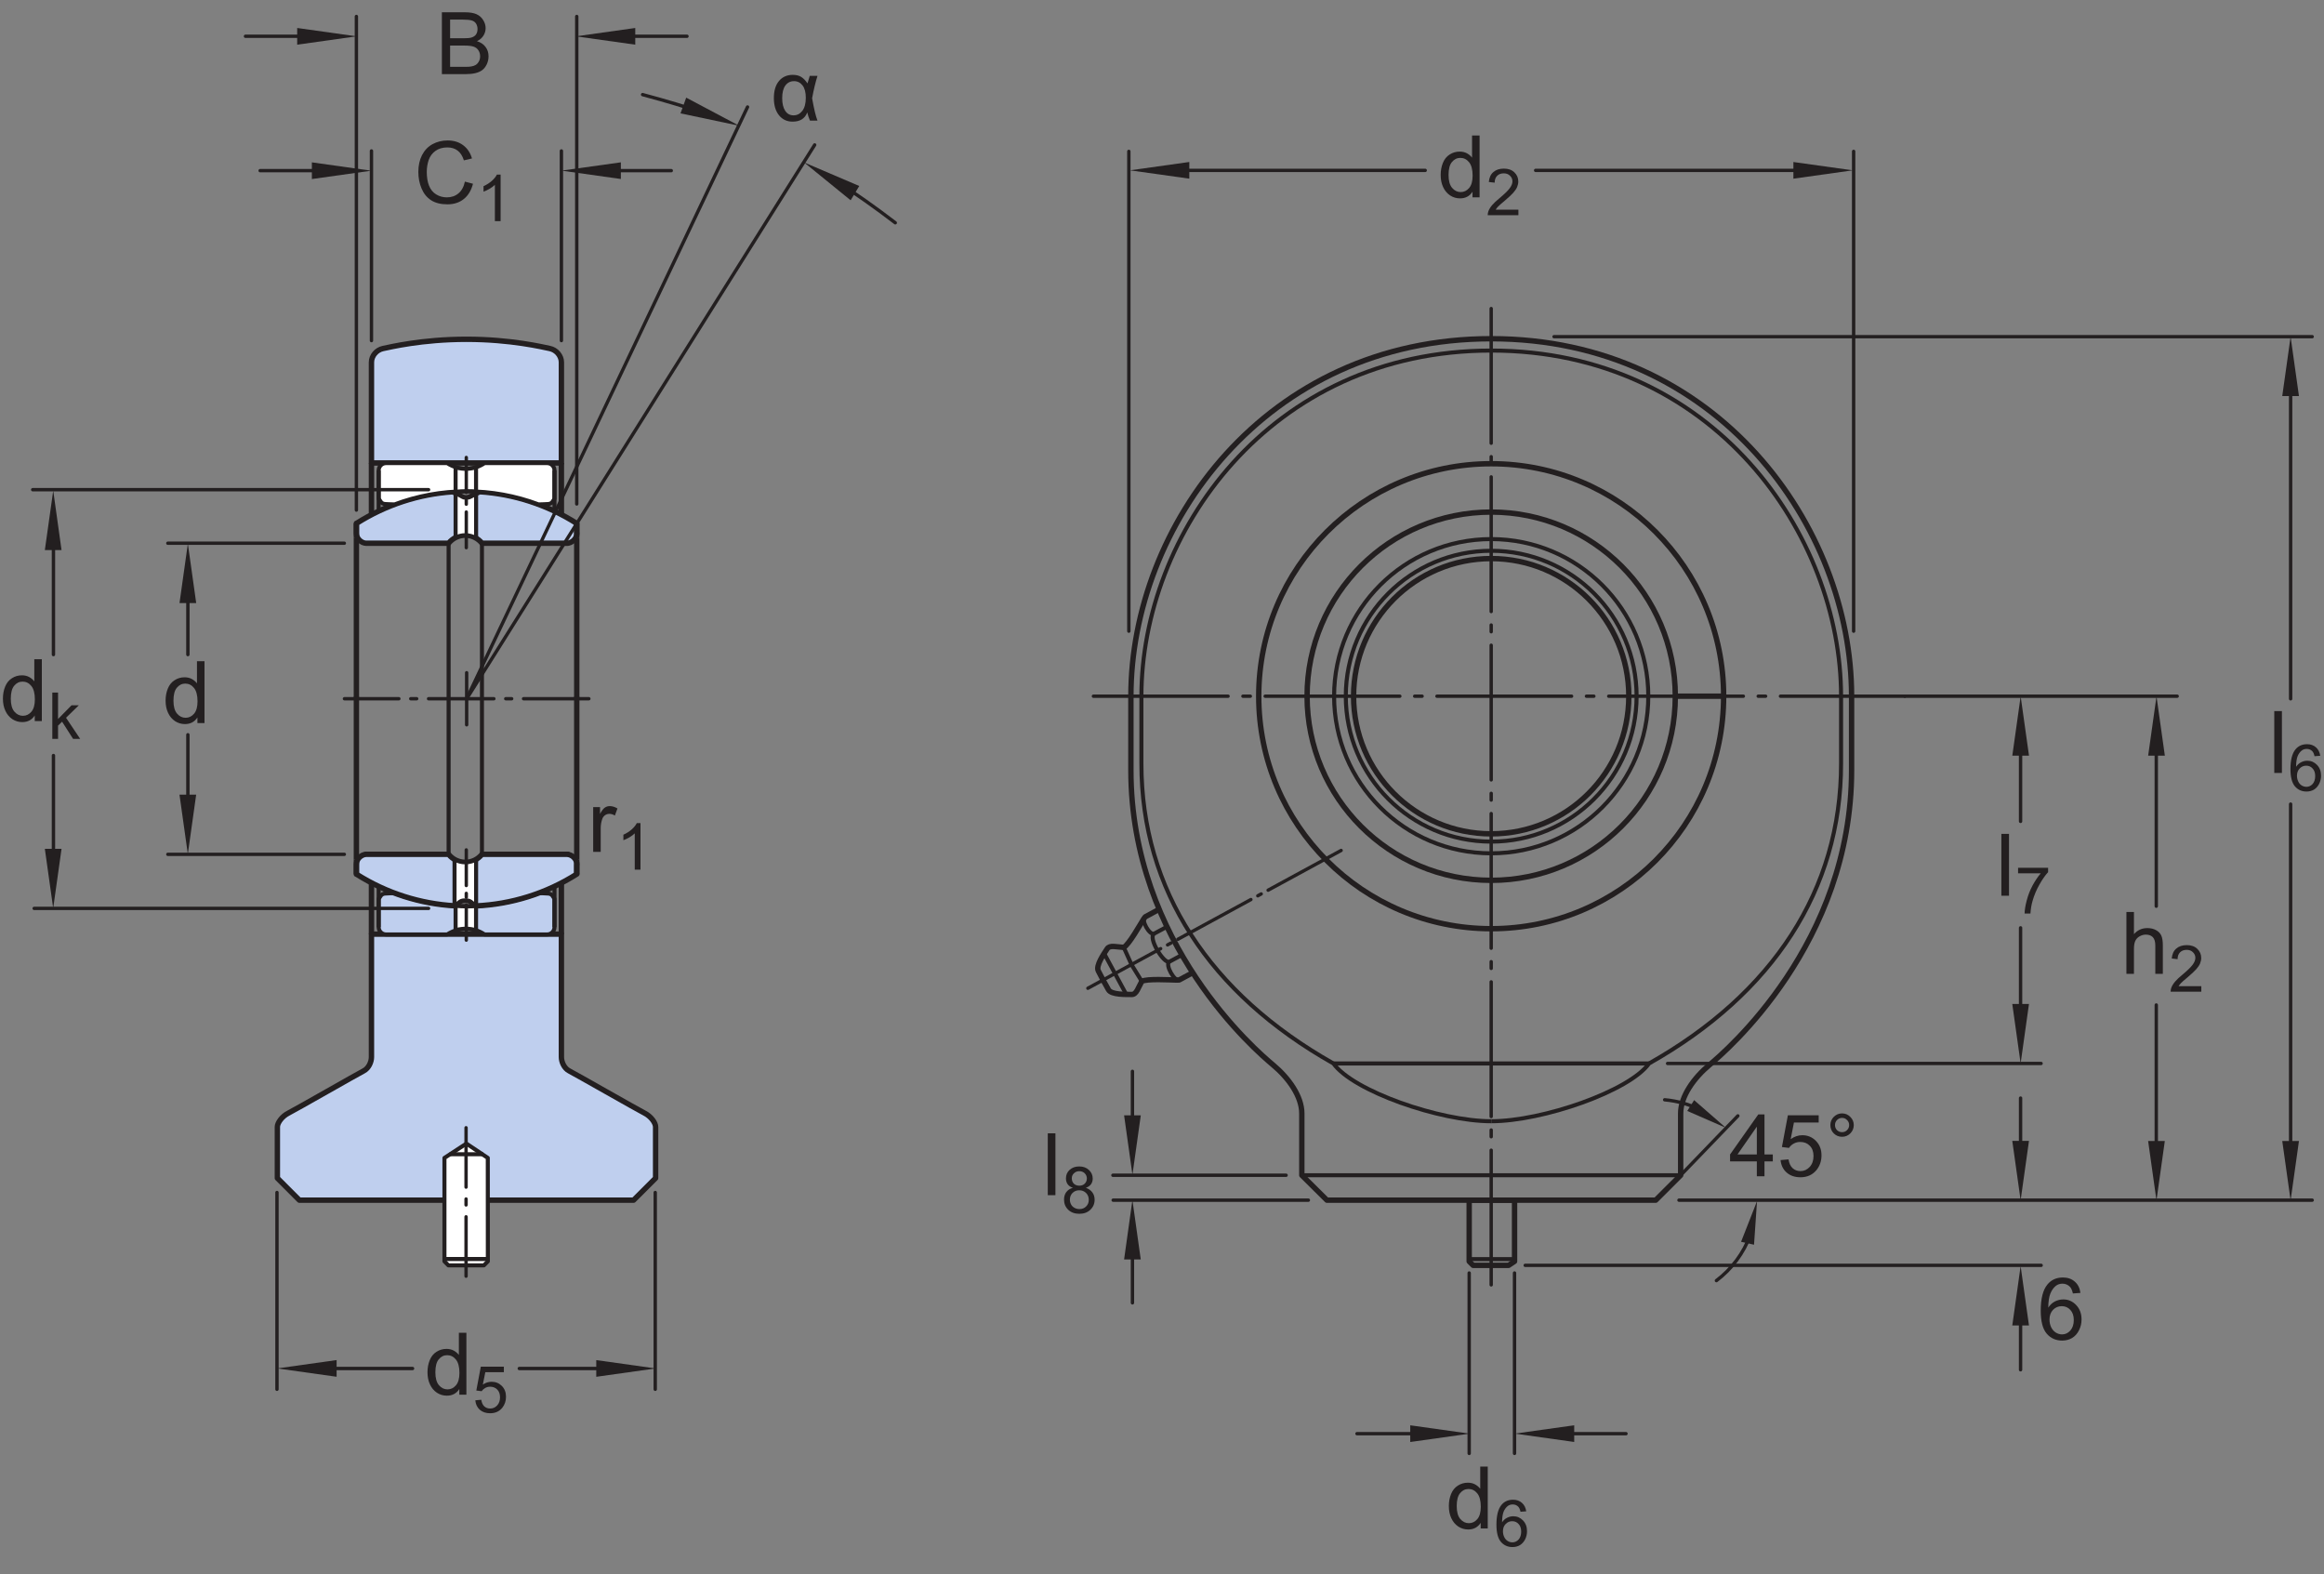 <?xml version="1.0" encoding="UTF-8"?>
<svg xmlns="http://www.w3.org/2000/svg" xmlns:xlink="http://www.w3.org/1999/xlink" width="322.91pt" height="218.72pt" viewBox="0 0 322.91 218.72" version="1.1">
<rect x="0" y="0" width="322.91" height="218.72" fill="#808080" stroke="none"/>
<defs>
<g>
<symbol overflow="visible" id="glyph0-0">
<path style="stroke:none;" d="M 1.5 0 L 1.5 -7.5 L 7.5 -7.5 L 7.5 0 Z M 1.688 -0.188 L 7.312 -0.188 L 7.312 -7.312 L 1.688 -7.312 Z M 1.688 -0.188 "/>
</symbol>
<symbol overflow="visible" id="glyph0-1">
<path style="stroke:none;" d="M 7.062 -3.016 L 8.188 -2.719 C 7.945 -1.789 7.52 -1.082 6.906 -0.594 C 6.289 -0.102 5.535 0.141 4.641 0.141 C 3.711 0.141 2.957 -0.047 2.375 -0.422 C 1.789 -0.797 1.348 -1.336 1.047 -2.047 C 0.742 -2.766 0.594 -3.535 0.594 -4.359 C 0.594 -5.254 0.766 -6.035 1.109 -6.703 C 1.453 -7.367 1.938 -7.875 2.562 -8.219 C 3.195 -8.562 3.895 -8.734 4.656 -8.734 C 5.508 -8.734 6.227 -8.516 6.812 -8.078 C 7.406 -7.641 7.816 -7.023 8.047 -6.234 L 6.922 -5.969 C 6.723 -6.594 6.43 -7.047 6.047 -7.328 C 5.672 -7.617 5.195 -7.766 4.625 -7.766 C 3.969 -7.766 3.414 -7.602 2.969 -7.281 C 2.531 -6.969 2.219 -6.547 2.031 -6.016 C 1.852 -5.484 1.766 -4.93 1.766 -4.359 C 1.766 -3.629 1.867 -2.992 2.078 -2.453 C 2.297 -1.91 2.629 -1.504 3.078 -1.234 C 3.523 -0.961 4.016 -0.828 4.547 -0.828 C 5.18 -0.828 5.719 -1.008 6.156 -1.375 C 6.602 -1.738 6.906 -2.285 7.062 -3.016 Z M 7.062 -3.016 "/>
</symbol>
<symbol overflow="visible" id="glyph0-2">
<path style="stroke:none;" d="M 4.828 0 L 4.828 -0.781 C 4.43 -0.164 3.852 0.141 3.094 0.141 C 2.594 0.141 2.133 0.004 1.719 -0.266 C 1.301 -0.547 0.977 -0.93 0.75 -1.422 C 0.52 -1.91 0.406 -2.473 0.406 -3.109 C 0.406 -3.723 0.508 -4.285 0.719 -4.797 C 0.926 -5.305 1.238 -5.691 1.656 -5.953 C 2.07 -6.223 2.535 -6.359 3.047 -6.359 C 3.422 -6.359 3.754 -6.281 4.047 -6.125 C 4.336 -5.969 4.578 -5.766 4.766 -5.516 L 4.766 -8.594 L 5.812 -8.594 L 5.812 0 Z M 1.5 -3.109 C 1.5 -2.305 1.664 -1.707 2 -1.312 C 2.332 -0.926 2.727 -0.734 3.188 -0.734 C 3.645 -0.734 4.035 -0.922 4.359 -1.297 C 4.68 -1.672 4.844 -2.242 4.844 -3.016 C 4.844 -3.867 4.676 -4.492 4.344 -4.891 C 4.02 -5.285 3.617 -5.484 3.141 -5.484 C 2.672 -5.484 2.281 -5.289 1.969 -4.906 C 1.656 -4.531 1.5 -3.93 1.5 -3.109 Z M 1.5 -3.109 "/>
</symbol>
<symbol overflow="visible" id="glyph0-3">
<path style="stroke:none;" d="M 0.781 0 L 0.781 -6.219 L 1.734 -6.219 L 1.734 -5.281 C 1.973 -5.719 2.191 -6.004 2.391 -6.141 C 2.598 -6.285 2.828 -6.359 3.078 -6.359 C 3.43 -6.359 3.789 -6.25 4.156 -6.031 L 3.797 -5.047 C 3.535 -5.203 3.281 -5.281 3.031 -5.281 C 2.789 -5.281 2.578 -5.207 2.391 -5.062 C 2.211 -4.926 2.086 -4.734 2.016 -4.484 C 1.891 -4.109 1.828 -3.703 1.828 -3.266 L 1.828 0 Z M 0.781 0 "/>
</symbol>
<symbol overflow="visible" id="glyph0-4">
<path style="stroke:none;" d="M 0.875 0 L 0.875 -8.594 L 4.109 -8.594 C 4.766 -8.594 5.289 -8.504 5.688 -8.328 C 6.082 -8.148 6.391 -7.879 6.609 -7.516 C 6.836 -7.16 6.953 -6.785 6.953 -6.391 C 6.953 -6.023 6.852 -5.68 6.656 -5.359 C 6.457 -5.035 6.156 -4.773 5.75 -4.578 C 6.27 -4.422 6.664 -4.156 6.938 -3.781 C 7.219 -3.414 7.359 -2.984 7.359 -2.484 C 7.359 -2.086 7.273 -1.711 7.109 -1.359 C 6.941 -1.016 6.734 -0.75 6.484 -0.562 C 6.234 -0.375 5.914 -0.234 5.531 -0.141 C 5.156 -0.047 4.695 0 4.156 0 Z M 2.016 -4.984 L 3.875 -4.984 C 4.375 -4.984 4.734 -5.016 4.953 -5.078 C 5.242 -5.16 5.461 -5.301 5.609 -5.5 C 5.754 -5.707 5.828 -5.961 5.828 -6.266 C 5.828 -6.547 5.758 -6.797 5.625 -7.016 C 5.488 -7.234 5.289 -7.379 5.031 -7.453 C 4.781 -7.535 4.348 -7.578 3.734 -7.578 L 2.016 -7.578 Z M 2.016 -1.016 L 4.156 -1.016 C 4.52 -1.016 4.773 -1.031 4.922 -1.062 C 5.191 -1.102 5.41 -1.176 5.578 -1.281 C 5.754 -1.395 5.898 -1.555 6.016 -1.766 C 6.129 -1.973 6.188 -2.211 6.188 -2.484 C 6.188 -2.805 6.102 -3.086 5.938 -3.328 C 5.781 -3.566 5.555 -3.734 5.266 -3.828 C 4.973 -3.922 4.551 -3.969 4 -3.969 L 2.016 -3.969 Z M 2.016 -1.016 "/>
</symbol>
<symbol overflow="visible" id="glyph0-5">
<path style="stroke:none;" d="M 0.766 0 L 0.766 -8.594 L 1.828 -8.594 L 1.828 0 Z M 0.766 0 "/>
</symbol>
<symbol overflow="visible" id="glyph0-6">
<path style="stroke:none;" d="M 0.797 0 L 0.797 -8.594 L 1.844 -8.594 L 1.844 -5.516 C 2.332 -6.078 2.953 -6.359 3.703 -6.359 C 4.172 -6.359 4.57 -6.266 4.906 -6.078 C 5.25 -5.898 5.492 -5.648 5.641 -5.328 C 5.785 -5.016 5.859 -4.551 5.859 -3.938 L 5.859 0 L 4.812 0 L 4.812 -3.938 C 4.812 -4.469 4.695 -4.852 4.469 -5.094 C 4.238 -5.332 3.914 -5.453 3.5 -5.453 C 3.188 -5.453 2.891 -5.367 2.609 -5.203 C 2.336 -5.047 2.141 -4.828 2.016 -4.547 C 1.898 -4.273 1.844 -3.895 1.844 -3.406 L 1.844 0 Z M 0.797 0 "/>
</symbol>
<symbol overflow="visible" id="glyph0-7">
<path style="stroke:none;" d="M 5.969 -6.484 L 4.922 -6.406 C 4.828 -6.82 4.695 -7.125 4.531 -7.312 C 4.238 -7.613 3.883 -7.766 3.469 -7.766 C 3.133 -7.766 2.836 -7.672 2.578 -7.484 C 2.254 -7.234 1.992 -6.875 1.797 -6.406 C 1.609 -5.945 1.508 -5.289 1.5 -4.438 C 1.75 -4.82 2.055 -5.109 2.422 -5.297 C 2.797 -5.484 3.188 -5.578 3.594 -5.578 C 4.289 -5.578 4.883 -5.316 5.375 -4.797 C 5.875 -4.273 6.125 -3.609 6.125 -2.797 C 6.125 -2.254 6.004 -1.75 5.766 -1.281 C 5.535 -0.82 5.219 -0.469 4.812 -0.219 C 4.406 0.02 3.945 0.141 3.438 0.141 C 2.551 0.141 1.832 -0.18 1.281 -0.828 C 0.727 -1.473 0.453 -2.535 0.453 -4.016 C 0.453 -5.68 0.758 -6.891 1.375 -7.641 C 1.906 -8.297 2.625 -8.625 3.531 -8.625 C 4.207 -8.625 4.758 -8.43 5.188 -8.047 C 5.625 -7.672 5.883 -7.148 5.969 -6.484 Z M 1.672 -2.781 C 1.672 -2.414 1.742 -2.066 1.891 -1.734 C 2.047 -1.41 2.258 -1.16 2.531 -0.984 C 2.812 -0.805 3.109 -0.719 3.422 -0.719 C 3.859 -0.719 4.238 -0.895 4.562 -1.25 C 4.883 -1.613 5.047 -2.102 5.047 -2.719 C 5.047 -3.312 4.883 -3.781 4.562 -4.125 C 4.25 -4.469 3.852 -4.641 3.375 -4.641 C 2.895 -4.641 2.488 -4.469 2.156 -4.125 C 1.832 -3.781 1.672 -3.332 1.672 -2.781 Z M 1.672 -2.781 "/>
</symbol>
<symbol overflow="visible" id="glyph0-8">
<path style="stroke:none;" d="M 3.875 0 L 3.875 -2.062 L 0.156 -2.062 L 0.156 -3.031 L 4.078 -8.594 L 4.938 -8.594 L 4.938 -3.031 L 6.094 -3.031 L 6.094 -2.062 L 4.938 -2.062 L 4.938 0 Z M 3.875 -3.031 L 3.875 -6.891 L 1.188 -3.031 Z M 3.875 -3.031 "/>
</symbol>
<symbol overflow="visible" id="glyph0-9">
<path style="stroke:none;" d="M 0.5 -2.25 L 1.609 -2.344 C 1.691 -1.801 1.879 -1.395 2.172 -1.125 C 2.473 -0.852 2.836 -0.719 3.266 -0.719 C 3.766 -0.719 4.191 -0.91 4.547 -1.297 C 4.898 -1.68 5.078 -2.188 5.078 -2.812 C 5.078 -3.414 4.906 -3.891 4.562 -4.234 C 4.227 -4.586 3.785 -4.766 3.234 -4.766 C 2.898 -4.766 2.594 -4.688 2.312 -4.531 C 2.039 -4.375 1.828 -4.176 1.672 -3.938 L 0.688 -4.062 L 1.516 -8.469 L 5.797 -8.469 L 5.797 -7.469 L 2.359 -7.469 L 1.906 -5.156 C 2.414 -5.52 2.953 -5.703 3.516 -5.703 C 4.266 -5.703 4.895 -5.441 5.406 -4.922 C 5.926 -4.398 6.188 -3.727 6.188 -2.906 C 6.188 -2.133 5.961 -1.461 5.516 -0.891 C 4.961 -0.203 4.211 0.141 3.266 0.141 C 2.484 0.141 1.844 -0.078 1.344 -0.516 C 0.852 -0.953 0.57 -1.531 0.5 -2.25 Z M 0.5 -2.25 "/>
</symbol>
<symbol overflow="visible" id="glyph0-10">
<path style="stroke:none;" d="M 0.75 -7.109 C 0.75 -7.555 0.906 -7.938 1.219 -8.25 C 1.539 -8.57 1.926 -8.734 2.375 -8.734 C 2.82 -8.734 3.203 -8.57 3.516 -8.25 C 3.836 -7.938 4 -7.555 4 -7.109 C 4 -6.66 3.836 -6.273 3.516 -5.953 C 3.203 -5.641 2.82 -5.484 2.375 -5.484 C 1.926 -5.484 1.539 -5.641 1.219 -5.953 C 0.906 -6.273 0.75 -6.66 0.75 -7.109 Z M 1.391 -7.109 C 1.391 -6.836 1.484 -6.602 1.672 -6.406 C 1.867 -6.219 2.102 -6.125 2.375 -6.125 C 2.645 -6.125 2.875 -6.219 3.062 -6.406 C 3.258 -6.602 3.359 -6.836 3.359 -7.109 C 3.359 -7.391 3.258 -7.625 3.062 -7.812 C 2.875 -8.008 2.645 -8.109 2.375 -8.109 C 2.102 -8.109 1.867 -8.008 1.672 -7.812 C 1.484 -7.625 1.391 -7.391 1.391 -7.109 Z M 1.391 -7.109 "/>
</symbol>
<symbol overflow="visible" id="glyph1-0">
<path style="stroke:none;" d="M 1.125 0 L 1.125 -5.625 L 5.625 -5.625 L 5.625 0 Z M 1.266 -0.141 L 5.484 -0.141 L 5.484 -5.484 L 1.266 -5.484 Z M 1.266 -0.141 "/>
</symbol>
<symbol overflow="visible" id="glyph1-1">
<path style="stroke:none;" d="M 3.359 0 L 2.562 0 L 2.562 -5.047 C 2.375 -4.859 2.125 -4.672 1.812 -4.484 C 1.5 -4.305 1.223 -4.176 0.984 -4.094 L 0.984 -4.859 C 1.422 -5.055 1.805 -5.301 2.141 -5.594 C 2.473 -5.895 2.707 -6.188 2.844 -6.469 L 3.359 -6.469 Z M 3.359 0 "/>
</symbol>
<symbol overflow="visible" id="glyph1-2">
<path style="stroke:none;" d="M 0.594 0 L 0.594 -6.438 L 1.391 -6.438 L 1.391 -2.766 L 3.266 -4.672 L 4.281 -4.672 L 2.5 -2.938 L 4.469 0 L 3.484 0 L 1.953 -2.391 L 1.391 -1.844 L 1.391 0 Z M 0.594 0 "/>
</symbol>
<symbol overflow="visible" id="glyph1-3">
<path style="stroke:none;" d="M 0.375 -1.688 L 1.203 -1.766 C 1.266 -1.359 1.406 -1.051 1.625 -0.844 C 1.852 -0.645 2.125 -0.547 2.438 -0.547 C 2.82 -0.547 3.145 -0.688 3.406 -0.969 C 3.676 -1.258 3.812 -1.641 3.812 -2.109 C 3.812 -2.566 3.68 -2.926 3.422 -3.188 C 3.172 -3.445 2.844 -3.578 2.438 -3.578 C 2.176 -3.578 1.941 -3.516 1.734 -3.391 C 1.535 -3.273 1.375 -3.129 1.25 -2.953 L 0.516 -3.047 L 1.141 -6.359 L 4.344 -6.359 L 4.344 -5.594 L 1.766 -5.594 L 1.422 -3.875 C 1.805 -4.133 2.211 -4.266 2.641 -4.266 C 3.203 -4.266 3.676 -4.07 4.062 -3.688 C 4.445 -3.301 4.641 -2.801 4.641 -2.188 C 4.641 -1.602 4.473 -1.098 4.141 -0.672 C 3.723 -0.148 3.156 0.109 2.438 0.109 C 1.852 0.109 1.375 -0.051 1 -0.375 C 0.633 -0.707 0.426 -1.145 0.375 -1.688 Z M 0.375 -1.688 "/>
</symbol>
<symbol overflow="visible" id="glyph1-4">
<path style="stroke:none;" d="M 0.422 -5.594 L 0.422 -6.359 L 4.594 -6.359 L 4.594 -5.75 C 4.188 -5.312 3.781 -4.727 3.375 -4 C 2.969 -3.281 2.656 -2.535 2.438 -1.766 C 2.281 -1.234 2.18 -0.645 2.141 0 L 1.328 0 C 1.336 -0.508 1.438 -1.117 1.625 -1.828 C 1.812 -2.547 2.082 -3.238 2.438 -3.906 C 2.801 -4.57 3.18 -5.133 3.578 -5.594 Z M 0.422 -5.594 "/>
</symbol>
<symbol overflow="visible" id="glyph1-5">
<path style="stroke:none;" d="M 4.531 -0.766 L 4.531 0 L 0.266 0 C 0.266 -0.188 0.297 -0.367 0.359 -0.547 C 0.473 -0.836 0.648 -1.125 0.891 -1.406 C 1.129 -1.688 1.473 -2.008 1.922 -2.375 C 2.617 -2.957 3.086 -3.414 3.328 -3.75 C 3.578 -4.082 3.703 -4.398 3.703 -4.703 C 3.703 -5.016 3.586 -5.273 3.359 -5.484 C 3.141 -5.703 2.852 -5.812 2.5 -5.812 C 2.113 -5.812 1.805 -5.695 1.578 -5.469 C 1.348 -5.238 1.234 -4.922 1.234 -4.516 L 0.422 -4.609 C 0.473 -5.211 0.68 -5.672 1.047 -5.984 C 1.41 -6.305 1.898 -6.469 2.516 -6.469 C 3.129 -6.469 3.613 -6.297 3.969 -5.953 C 4.332 -5.609 4.516 -5.188 4.516 -4.688 C 4.516 -4.426 4.461 -4.172 4.359 -3.922 C 4.254 -3.672 4.078 -3.406 3.828 -3.125 C 3.586 -2.852 3.188 -2.477 2.625 -2 C 2.145 -1.602 1.836 -1.332 1.703 -1.188 C 1.566 -1.039 1.457 -0.898 1.375 -0.766 Z M 4.531 -0.766 "/>
</symbol>
<symbol overflow="visible" id="glyph1-6">
<path style="stroke:none;" d="M 4.484 -4.859 L 3.688 -4.797 C 3.625 -5.109 3.523 -5.336 3.391 -5.484 C 3.18 -5.703 2.922 -5.812 2.609 -5.812 C 2.348 -5.812 2.125 -5.742 1.938 -5.609 C 1.688 -5.422 1.488 -5.156 1.344 -4.812 C 1.207 -4.469 1.133 -3.973 1.125 -3.328 C 1.312 -3.609 1.539 -3.816 1.812 -3.953 C 2.094 -4.098 2.383 -4.172 2.688 -4.172 C 3.219 -4.172 3.664 -3.977 4.031 -3.594 C 4.406 -3.207 4.594 -2.707 4.594 -2.094 C 4.594 -1.688 4.504 -1.305 4.328 -0.953 C 4.148 -0.609 3.91 -0.344 3.609 -0.156 C 3.305 0.02 2.961 0.109 2.578 0.109 C 1.922 0.109 1.383 -0.129 0.969 -0.609 C 0.551 -1.098 0.344 -1.898 0.344 -3.016 C 0.344 -4.254 0.57 -5.16 1.031 -5.734 C 1.426 -6.223 1.969 -6.469 2.656 -6.469 C 3.156 -6.469 3.566 -6.32 3.891 -6.031 C 4.211 -5.75 4.41 -5.359 4.484 -4.859 Z M 1.25 -2.094 C 1.25 -1.812 1.305 -1.547 1.422 -1.297 C 1.535 -1.055 1.695 -0.867 1.906 -0.734 C 2.113 -0.609 2.332 -0.547 2.562 -0.547 C 2.895 -0.547 3.18 -0.676 3.422 -0.938 C 3.66 -1.207 3.781 -1.578 3.781 -2.047 C 3.781 -2.492 3.66 -2.844 3.422 -3.094 C 3.191 -3.352 2.895 -3.484 2.531 -3.484 C 2.176 -3.484 1.875 -3.352 1.625 -3.094 C 1.375 -2.844 1.25 -2.508 1.25 -2.094 Z M 1.25 -2.094 "/>
</symbol>
<symbol overflow="visible" id="glyph1-7">
<path style="stroke:none;" d="M 1.594 -3.5 C 1.258 -3.613 1.016 -3.781 0.859 -4 C 0.703 -4.227 0.625 -4.5 0.625 -4.812 C 0.625 -5.281 0.789 -5.672 1.125 -5.984 C 1.469 -6.305 1.914 -6.469 2.469 -6.469 C 3.031 -6.469 3.484 -6.301 3.828 -5.969 C 4.172 -5.645 4.344 -5.25 4.344 -4.781 C 4.344 -4.488 4.266 -4.227 4.109 -4 C 3.953 -3.781 3.711 -3.613 3.391 -3.5 C 3.785 -3.363 4.086 -3.148 4.297 -2.859 C 4.504 -2.578 4.609 -2.238 4.609 -1.844 C 4.609 -1.289 4.41 -0.828 4.016 -0.453 C 3.629 -0.078 3.117 0.109 2.484 0.109 C 1.848 0.109 1.332 -0.078 0.938 -0.453 C 0.551 -0.828 0.359 -1.297 0.359 -1.859 C 0.359 -2.273 0.461 -2.625 0.672 -2.906 C 0.891 -3.195 1.195 -3.395 1.594 -3.5 Z M 1.438 -4.828 C 1.438 -4.523 1.531 -4.273 1.719 -4.078 C 1.914 -3.891 2.172 -3.797 2.484 -3.797 C 2.797 -3.797 3.047 -3.891 3.234 -4.078 C 3.43 -4.273 3.531 -4.516 3.531 -4.797 C 3.531 -5.078 3.43 -5.316 3.234 -5.516 C 3.035 -5.711 2.785 -5.812 2.484 -5.812 C 2.18 -5.812 1.93 -5.711 1.734 -5.516 C 1.535 -5.328 1.438 -5.098 1.438 -4.828 Z M 1.172 -1.859 C 1.172 -1.629 1.223 -1.41 1.328 -1.203 C 1.441 -0.992 1.602 -0.832 1.812 -0.719 C 2.02 -0.602 2.25 -0.547 2.5 -0.547 C 2.875 -0.547 3.18 -0.664 3.422 -0.906 C 3.672 -1.145 3.797 -1.453 3.797 -1.828 C 3.797 -2.211 3.672 -2.531 3.422 -2.781 C 3.172 -3.031 2.852 -3.156 2.469 -3.156 C 2.094 -3.156 1.781 -3.031 1.531 -2.781 C 1.289 -2.531 1.172 -2.223 1.172 -1.859 Z M 1.172 -1.859 "/>
</symbol>
<symbol overflow="visible" id="glyph2-0">
<path style="stroke:none;" d="M 1.5 0 L 1.5 -7.5 L 7.5 -7.5 L 7.5 0 Z M 1.688 -0.188 L 7.312 -0.188 L 7.312 -7.312 L 1.688 -7.312 Z M 1.688 -0.188 "/>
</symbol>
<symbol overflow="visible" id="glyph2-1">
<path style="stroke:none;" d="M 5.406 -6.219 L 6.484 -6.219 C 6.211 -5.363 5.961 -4.328 5.734 -3.109 C 6.004 -1.598 6.254 -0.562 6.484 0 L 5.438 0 C 5.27 -0.395 5.145 -0.773 5.062 -1.141 C 4.738 -0.285 4.062 0.141 3.031 0.141 C 2.25 0.141 1.617 -0.148 1.141 -0.734 C 0.66 -1.328 0.422 -2.125 0.422 -3.125 C 0.422 -4.156 0.66 -4.953 1.141 -5.516 C 1.617 -6.078 2.254 -6.359 3.047 -6.359 C 3.535 -6.359 3.93 -6.258 4.234 -6.062 C 4.547 -5.863 4.832 -5.566 5.094 -5.172 C 5.125 -5.305 5.227 -5.656 5.406 -6.219 Z M 3.219 -5.484 C 2.719 -5.484 2.316 -5.281 2.016 -4.875 C 1.723 -4.469 1.578 -3.883 1.578 -3.125 C 1.578 -2.375 1.719 -1.785 2 -1.359 C 2.281 -0.941 2.664 -0.734 3.156 -0.734 C 3.645 -0.734 4.051 -0.941 4.375 -1.359 C 4.695 -1.773 4.859 -2.379 4.859 -3.172 C 4.859 -3.93 4.707 -4.504 4.406 -4.891 C 4.102 -5.285 3.707 -5.484 3.219 -5.484 Z M 3.219 -5.484 "/>
</symbol>
</g>
<clipPath id="clip1">
  <path d="M 318 103 L 322.91 103 L 322.91 110 L 318 110 Z M 318 103 "/>
</clipPath>
</defs>
<g id="surface1">
<path style=" stroke:none;fill-rule:nonzero;fill:rgb(74.864%,81.065%,93.063%);fill-opacity:1;" d="M 64.793 166.738 L 88.031 166.738 L 91.094 163.676 L 91.094 156.555 C 91.094 156.004 90.453 155.09 89.539 154.633 C 88.625 154.176 79.832 149.152 79.098 148.785 C 78.367 148.418 78.004 147.508 78.004 146.867 L 78.004 129.781 L 64.793 129.781 L 64.805 129.781 L 51.613 129.781 L 51.613 146.867 C 51.613 147.508 51.246 148.418 50.516 148.785 C 49.785 149.152 41.004 154.176 40.09 154.633 C 39.176 155.09 38.539 156.004 38.539 156.555 L 38.539 163.676 L 41.598 166.738 L 64.805 166.738 "/>
<path style="fill:none;stroke-width:7.48;stroke-linecap:butt;stroke-linejoin:round;stroke:rgb(13.73%,12.16%,12.549%);stroke-opacity:1;stroke-miterlimit:4;" d="M 647.93 519.817 L 880.312 519.817 L 910.938 550.442 L 910.938 621.653 C 910.938 627.161 904.531 636.302 895.391 640.872 C 886.25 645.442 798.32 695.677 790.977 699.348 C 783.672 703.02 780.039 712.122 780.039 718.528 L 780.039 889.388 L 647.93 889.388 L 648.047 889.388 L 516.133 889.388 L 516.133 718.528 C 516.133 712.122 512.461 703.02 505.156 699.348 C 497.852 695.677 410.039 645.442 400.898 640.872 C 391.758 636.302 385.391 627.161 385.391 621.653 L 385.391 550.442 L 415.977 519.817 L 648.047 519.817 Z M 647.93 519.817 " transform="matrix(0.1,0,0,-0.1,0,218.72)"/>
<path style=" stroke:none;fill-rule:nonzero;fill:rgb(74.864%,81.065%,93.063%);fill-opacity:1;" d="M 67.336 129.824 C 65.781 128.777 63.844 128.742 62.141 129.816 L 62.105 129.82 L 53.633 129.82 C 53.363 129.82 53.105 129.715 52.91 129.523 C 52.723 129.328 52.613 129.07 52.613 128.801 L 52.613 124.863 L 52.645 124.863 C 52.645 124.863 52.859 124.5 52.961 124.383 C 53.062 124.27 53.191 124.199 53.375 124.152 C 53.539 124.117 54.797 124.082 54.797 124.082 L 54.758 124.062 C 61.238 126.512 68.379 126.516 74.855 124.078 L 74.879 124.082 C 74.879 124.082 76.137 124.117 76.301 124.152 C 76.488 124.199 76.613 124.27 76.719 124.383 C 76.816 124.5 77.035 124.863 77.035 124.863 L 77.043 124.863 L 77.043 128.801 C 77.043 129.07 76.938 129.328 76.746 129.523 C 76.555 129.715 76.297 129.82 76.023 129.82 L 67.34 129.82 "/>
<path style="fill:none;stroke-width:5.61;stroke-linecap:butt;stroke-linejoin:round;stroke:rgb(13.73%,12.16%,12.549%);stroke-opacity:1;stroke-miterlimit:4;" d="M 673.359 888.958 C 657.812 899.427 638.438 899.778 621.406 889.036 L 621.055 888.997 L 536.328 888.997 C 533.633 888.997 531.055 890.052 529.102 891.966 C 527.227 893.919 526.133 896.497 526.133 899.192 L 526.133 938.567 L 526.445 938.567 C 526.445 938.567 528.594 942.2 529.609 943.372 C 530.625 944.505 531.914 945.208 533.75 945.677 C 535.391 946.028 547.969 946.38 547.969 946.38 L 547.578 946.575 C 612.383 922.083 683.789 922.044 748.555 946.419 L 748.789 946.38 C 748.789 946.38 761.367 946.028 763.008 945.677 C 764.883 945.208 766.133 944.505 767.188 943.372 C 768.164 942.2 770.352 938.567 770.352 938.567 L 770.43 938.567 L 770.43 899.192 C 770.43 896.497 769.375 893.919 767.461 891.966 C 765.547 890.052 762.969 888.997 760.234 888.997 L 673.398 888.997 Z M 673.359 888.958 " transform="matrix(0.1,0,0,-0.1,0,218.72)"/>
<path style="fill-rule:nonzero;fill:rgb(74.864%,81.065%,93.063%);fill-opacity:1;stroke-width:7.48;stroke-linecap:butt;stroke-linejoin:round;stroke:rgb(13.73%,12.16%,12.549%);stroke-opacity:1;stroke-miterlimit:4;" d="M 495.195 1446.614 C 495.195 1442.825 496.68 1439.544 499.297 1436.888 C 501.953 1434.192 505.547 1432.434 509.258 1432.434 L 508.359 1432.513 L 623.32 1432.513 L 623.359 1432.591 C 629.062 1439.583 637.539 1443.645 646.562 1443.645 C 655.508 1443.606 663.984 1439.583 669.648 1432.552 L 669.688 1432.513 L 788.984 1432.513 L 787.461 1432.434 C 791.211 1432.434 794.805 1434.192 797.422 1436.888 C 800.078 1439.544 801.562 1442.825 801.562 1446.614 L 801.367 1446.614 L 801.367 1459.856 L 801.602 1459.856 C 760.078 1486.263 713.633 1500.989 666.602 1504.036 C 657.461 1500.403 653.828 1495.598 647.461 1495.598 C 641.211 1495.559 634.844 1502.161 628.711 1503.958 C 582.344 1500.755 536.562 1486.184 495.547 1460.208 L 495.195 1460.208 L 495.195 1446.614 " transform="matrix(0.1,0,0,-0.1,0,218.72)"/>
<path style=" stroke:none;fill-rule:nonzero;fill:rgb(74.864%,81.065%,93.063%);fill-opacity:1;" d="M 64.816 47.137 C 71.004 47.137 75.492 48.238 76.391 48.418 C 77.285 48.602 78.004 49.426 78.004 50.336 L 78.004 64.32 L 51.613 64.32 L 51.613 50.336 C 51.613 49.426 52.332 48.602 53.23 48.418 C 54.129 48.238 58.613 47.137 64.805 47.137 "/>
<path style="fill:none;stroke-width:7.48;stroke-linecap:butt;stroke-linejoin:round;stroke:rgb(13.73%,12.16%,12.549%);stroke-opacity:1;stroke-miterlimit:1;" d="M 648.164 1715.833 C 710.039 1715.833 754.922 1704.817 763.906 1703.02 C 772.852 1701.184 780.039 1692.942 780.039 1683.841 L 780.039 1543.997 L 516.133 1543.997 L 516.133 1683.841 C 516.133 1692.942 523.32 1701.184 532.305 1703.02 C 541.289 1704.817 586.133 1715.833 648.047 1715.833 Z M 648.164 1715.833 " transform="matrix(0.1,0,0,-0.1,0,218.72)"/>
<path style=" stroke:none;fill-rule:nonzero;fill:rgb(74.864%,81.065%,93.063%);fill-opacity:1;" d="M 78.746 118.684 C 78.77 118.684 78.789 118.688 78.812 118.691 L 78.898 118.691 "/>
<path style="fill:none;stroke-width:7.48;stroke-linecap:butt;stroke-linejoin:round;stroke:rgb(13.73%,12.16%,12.549%);stroke-opacity:1;stroke-miterlimit:4;" d="M 787.461 1000.364 C 787.695 1000.364 787.891 1000.325 788.125 1000.286 L 788.984 1000.286 Z M 787.461 1000.364 " transform="matrix(0.1,0,0,-0.1,0,218.72)"/>
<path style=" stroke:none;fill-rule:nonzero;fill:rgb(74.864%,81.065%,93.063%);fill-opacity:1;" d="M 50.836 118.691 L 50.859 118.691 C 50.883 118.691 50.902 118.684 50.926 118.684 "/>
<path style="fill:none;stroke-width:7.48;stroke-linecap:butt;stroke-linejoin:round;stroke:rgb(13.73%,12.16%,12.549%);stroke-opacity:1;stroke-miterlimit:4;" d="M 508.359 1000.286 L 508.594 1000.286 C 508.828 1000.286 509.023 1000.364 509.258 1000.364 Z M 508.359 1000.286 " transform="matrix(0.1,0,0,-0.1,0,218.72)"/>
<path style=" stroke:none;fill-rule:nonzero;fill:rgb(74.864%,81.065%,93.063%);fill-opacity:1;" d="M 63.906 125.266 C 64.191 125.102 64.363 125.09 64.656 125.09 C 64.945 125.09 65.117 125.102 65.402 125.266 L 66.133 125.855 C 71.016 125.633 75.855 124.164 80.16 121.426 L 80.137 121.426 L 80.137 120.102 L 80.156 120.102 C 80.156 119.727 80.008 119.395 79.742 119.129 C 79.496 118.879 79.16 118.711 78.812 118.691 L 66.969 118.691 L 66.965 118.695 C 66.398 119.398 65.551 119.805 64.656 119.805 C 63.754 119.805 62.906 119.398 62.336 118.699 L 62.328 118.691 L 50.859 118.691 C 50.512 118.711 50.18 118.879 49.93 119.129 C 49.668 119.395 49.52 119.727 49.52 120.102 L 49.52 121.461 L 49.555 121.461 C 53.75 124.117 58.441 125.57 63.188 125.844 "/>
<path style="fill:none;stroke-width:7.48;stroke-linecap:butt;stroke-linejoin:round;stroke:rgb(13.73%,12.16%,12.549%);stroke-opacity:1;stroke-miterlimit:4;" d="M 639.062 934.544 C 641.914 936.184 643.633 936.302 646.562 936.302 C 649.453 936.302 651.172 936.184 654.023 934.544 L 661.328 928.645 C 710.156 930.872 758.555 945.559 801.602 972.942 L 801.367 972.942 L 801.367 986.184 L 801.562 986.184 C 801.562 989.934 800.078 993.255 797.422 995.911 C 794.961 998.411 791.602 1000.091 788.125 1000.286 L 669.688 1000.286 L 669.648 1000.247 C 663.984 993.216 655.508 989.153 646.562 989.153 C 637.539 989.153 629.062 993.216 623.359 1000.208 L 623.281 1000.286 L 508.594 1000.286 C 505.117 1000.091 501.797 998.411 499.297 995.911 C 496.68 993.255 495.195 989.934 495.195 986.184 L 495.195 972.591 L 495.547 972.591 C 537.5 946.028 584.414 931.497 631.875 928.763 Z M 639.062 934.544 " transform="matrix(0.1,0,0,-0.1,0,218.72)"/>
<path style=" stroke:none;fill-rule:nonzero;fill:rgb(100%,100%,100%);fill-opacity:1;" d="M 67.336 64.336 C 65.781 65.383 63.844 65.422 62.141 64.348 L 62.105 64.34 L 53.633 64.34 C 53.363 64.34 53.105 64.445 52.91 64.641 C 52.723 64.832 52.613 65.09 52.613 65.363 L 52.613 69.301 L 52.645 69.301 C 52.645 69.301 52.859 69.66 52.961 69.777 C 53.062 69.895 53.191 69.965 53.375 70.008 C 53.539 70.047 54.797 70.078 54.797 70.078 L 54.758 70.102 C 61.238 67.648 68.379 67.645 74.855 70.086 L 74.879 70.078 C 74.879 70.078 76.137 70.047 76.301 70.008 C 76.488 69.965 76.613 69.895 76.719 69.777 C 76.816 69.66 77.035 69.301 77.035 69.301 L 77.043 69.301 L 77.043 65.363 C 77.043 65.09 76.938 64.832 76.746 64.641 C 76.555 64.445 76.297 64.34 76.023 64.34 L 67.34 64.34 "/>
<path style="fill:none;stroke-width:5.61;stroke-linecap:butt;stroke-linejoin:round;stroke:rgb(13.73%,12.16%,12.549%);stroke-opacity:1;stroke-miterlimit:4;" d="M 673.359 1543.841 C 657.812 1533.372 638.438 1532.981 621.406 1543.723 L 621.055 1543.802 L 536.328 1543.802 C 533.633 1543.802 531.055 1542.747 529.102 1540.794 C 527.227 1538.88 526.133 1536.302 526.133 1533.567 L 526.133 1494.192 L 526.445 1494.192 C 526.445 1494.192 528.594 1490.598 529.609 1489.427 C 530.625 1488.255 531.914 1487.552 533.75 1487.122 C 535.391 1486.731 547.969 1486.419 547.969 1486.419 L 547.578 1486.184 C 612.383 1510.716 683.789 1510.755 748.555 1486.341 L 748.789 1486.419 C 748.789 1486.419 761.367 1486.731 763.008 1487.122 C 764.883 1487.552 766.133 1488.255 767.188 1489.427 C 768.164 1490.598 770.352 1494.192 770.352 1494.192 L 770.43 1494.192 L 770.43 1533.567 C 770.43 1536.302 769.375 1538.88 767.461 1540.794 C 765.547 1542.747 762.969 1543.802 760.234 1543.802 L 673.398 1543.802 Z M 673.359 1543.841 " transform="matrix(0.1,0,0,-0.1,0,218.72)"/>
<path style="fill-rule:nonzero;fill:rgb(100%,100%,100%);fill-opacity:1;stroke-width:5.61;stroke-linecap:butt;stroke-linejoin:round;stroke:rgb(13.73%,12.16%,12.549%);stroke-opacity:1;stroke-miterlimit:1;" d="M 646.562 1443.645 C 641.68 1443.645 636.992 1442.434 632.773 1440.286 L 633.047 1440.559 L 633.047 1501.731 L 633.125 1502.161 C 636.641 1500.169 642.109 1497.122 643.164 1496.614 C 646.719 1494.895 651.133 1495.794 652.5 1496.575 C 650.508 1495.442 657.344 1498.684 661.836 1501.302 L 661.523 1501.028 L 661.523 1439.739 L 661.406 1439.622 C 656.914 1442.2 651.836 1443.606 646.562 1443.645 " transform="matrix(0.1,0,0,-0.1,0,218.72)"/>
<path style=" stroke:none;fill-rule:nonzero;fill:rgb(100%,100%,100%);fill-opacity:1;" d="M 66.145 68.281 L 66.145 64.934 C 65.305 65.148 64.5 65.242 63.305 64.934 L 63.305 68.32 C 64.195 68.219 65.523 68.219 66.145 68.281 "/>
<path style="fill:none;stroke-width:5.61;stroke-linecap:butt;stroke-linejoin:round;stroke:rgb(13.73%,12.16%,12.549%);stroke-opacity:1;stroke-miterlimit:1;" d="M 661.445 1504.388 L 661.445 1537.864 C 653.047 1535.716 645 1534.778 633.047 1537.864 L 633.047 1503.997 C 641.953 1505.013 655.234 1505.013 661.445 1504.388 Z M 661.445 1504.388 " transform="matrix(0.1,0,0,-0.1,0,218.72)"/>
<path style=" stroke:none;fill-rule:nonzero;fill:rgb(100%,100%,100%);fill-opacity:1;" d="M 66.145 125.875 L 66.145 129.227 C 65.305 129.012 64.5 128.918 63.305 129.227 L 63.305 125.84 C 64.195 125.945 65.523 125.945 66.145 125.875 "/>
<path style="fill:none;stroke-width:5.61;stroke-linecap:butt;stroke-linejoin:round;stroke:rgb(13.73%,12.16%,12.549%);stroke-opacity:1;stroke-miterlimit:1;" d="M 661.445 928.45 L 661.445 894.934 C 653.047 897.083 645 898.02 633.047 894.934 L 633.047 928.802 C 641.953 927.747 655.234 927.747 661.445 928.45 Z M 661.445 928.45 " transform="matrix(0.1,0,0,-0.1,0,218.72)"/>
<path style=" stroke:none;fill-rule:nonzero;fill:rgb(100%,100%,100%);fill-opacity:1;" d="M 64.656 119.801 C 64.125 119.801 63.605 119.66 63.156 119.402 L 63.156 125.871 L 63.906 125.266 C 64.191 125.102 64.359 125.09 64.656 125.09 C 64.949 125.09 65.117 125.102 65.406 125.266 L 66.152 125.871 L 66.152 119.402 C 65.703 119.66 65.184 119.801 64.656 119.801 "/>
<path style="fill:none;stroke-width:5.61;stroke-linecap:butt;stroke-linejoin:round;stroke:rgb(13.73%,12.16%,12.549%);stroke-opacity:1;stroke-miterlimit:1;" d="M 646.562 989.192 C 641.25 989.192 636.055 990.598 631.562 993.177 L 631.562 928.489 L 639.062 934.544 C 641.914 936.184 643.594 936.302 646.562 936.302 C 649.492 936.302 651.172 936.184 654.062 934.544 L 661.523 928.489 L 661.523 993.177 C 657.031 990.598 651.836 989.192 646.562 989.192 Z M 646.562 989.192 " transform="matrix(0.1,0,0,-0.1,0,218.72)"/>
<path style="fill:none;stroke-width:7.48;stroke-linecap:butt;stroke-linejoin:round;stroke:rgb(13.73%,12.16%,12.549%);stroke-opacity:1;stroke-miterlimit:1;" d="M 801.367 1439.778 L 801.367 1216.419 " transform="matrix(0.1,0,0,-0.1,0,218.72)"/>
<path style="fill:none;stroke-width:7.48;stroke-linecap:butt;stroke-linejoin:round;stroke:rgb(13.73%,12.16%,12.549%);stroke-opacity:1;stroke-miterlimit:1;" d="M 495.195 1216.458 L 495.195 1439.661 " transform="matrix(0.1,0,0,-0.1,0,218.72)"/>
<path style="fill:none;stroke-width:7.48;stroke-linecap:butt;stroke-linejoin:round;stroke:rgb(13.73%,12.16%,12.549%);stroke-opacity:1;stroke-miterlimit:1;" d="M 495.195 1460.208 L 495.195 1439.661 " transform="matrix(0.1,0,0,-0.1,0,218.72)"/>
<path style="fill:none;stroke-width:7.48;stroke-linecap:butt;stroke-linejoin:round;stroke:rgb(13.73%,12.16%,12.549%);stroke-opacity:1;stroke-miterlimit:1;" d="M 801.367 1459.856 L 801.367 1439.778 " transform="matrix(0.1,0,0,-0.1,0,218.72)"/>
<path style="fill:none;stroke-width:7.48;stroke-linecap:butt;stroke-linejoin:round;stroke:rgb(13.73%,12.16%,12.549%);stroke-opacity:1;stroke-miterlimit:1;" d="M 801.367 993.02 L 801.367 1219.075 " transform="matrix(0.1,0,0,-0.1,0,218.72)"/>
<path style="fill:none;stroke-width:7.48;stroke-linecap:butt;stroke-linejoin:round;stroke:rgb(13.73%,12.16%,12.549%);stroke-opacity:1;stroke-miterlimit:1;" d="M 495.195 1219.075 L 495.195 993.098 " transform="matrix(0.1,0,0,-0.1,0,218.72)"/>
<path style="fill:none;stroke-width:7.48;stroke-linecap:butt;stroke-linejoin:round;stroke:rgb(13.73%,12.16%,12.549%);stroke-opacity:1;stroke-miterlimit:1;" d="M 495.195 972.591 L 495.195 993.098 " transform="matrix(0.1,0,0,-0.1,0,218.72)"/>
<path style="fill:none;stroke-width:7.48;stroke-linecap:butt;stroke-linejoin:round;stroke:rgb(13.73%,12.16%,12.549%);stroke-opacity:1;stroke-miterlimit:1;" d="M 801.367 972.942 L 801.367 993.02 " transform="matrix(0.1,0,0,-0.1,0,218.72)"/>
<path style="fill:none;stroke-width:7.48;stroke-linecap:butt;stroke-linejoin:round;stroke:rgb(13.73%,12.16%,12.549%);stroke-opacity:1;stroke-miterlimit:1;" d="M 516.133 1543.997 L 516.133 1471.106 " transform="matrix(0.1,0,0,-0.1,0,218.72)"/>
<path style="fill:none;stroke-width:7.48;stroke-linecap:butt;stroke-linejoin:round;stroke:rgb(13.73%,12.16%,12.549%);stroke-opacity:1;stroke-miterlimit:1;" d="M 780.039 1543.997 L 780.039 1471.106 " transform="matrix(0.1,0,0,-0.1,0,218.72)"/>
<path style="fill:none;stroke-width:7.48;stroke-linecap:butt;stroke-linejoin:round;stroke:rgb(13.73%,12.16%,12.549%);stroke-opacity:1;stroke-miterlimit:1;" d="M 780.039 889.388 L 780.039 960.989 " transform="matrix(0.1,0,0,-0.1,0,218.72)"/>
<path style="fill:none;stroke-width:7.48;stroke-linecap:butt;stroke-linejoin:round;stroke:rgb(13.73%,12.16%,12.549%);stroke-opacity:1;stroke-miterlimit:1;" d="M 516.133 889.388 L 516.133 960.989 " transform="matrix(0.1,0,0,-0.1,0,218.72)"/>
<path style=" stroke:none;fill-rule:nonzero;fill:rgb(100%,100%,100%);fill-opacity:1;" d="M 67.777 160.867 L 64.805 158.879 L 61.754 160.867 L 61.754 175.238 L 62.301 175.793 L 67.238 175.793 L 67.785 175.238 "/>
<path style="fill:none;stroke-width:5.61;stroke-linecap:butt;stroke-linejoin:round;stroke:rgb(13.73%,12.16%,12.549%);stroke-opacity:1;stroke-miterlimit:4;" d="M 677.773 578.528 L 648.047 598.411 L 617.539 578.528 L 617.539 434.817 L 623.008 429.27 L 672.383 429.27 L 677.852 434.817 Z M 677.773 578.528 " transform="matrix(0.1,0,0,-0.1,0,218.72)"/>
<path style="fill:none;stroke-width:5.61;stroke-linecap:butt;stroke-linejoin:round;stroke:rgb(13.73%,12.16%,12.549%);stroke-opacity:1;stroke-miterlimit:4;" d="M 671.25 583.645 L 624.648 583.645 " transform="matrix(0.1,0,0,-0.1,0,218.72)"/>
<path style="fill:none;stroke-width:5.61;stroke-linecap:butt;stroke-linejoin:round;stroke:rgb(13.73%,12.16%,12.549%);stroke-opacity:1;stroke-miterlimit:1;" d="M 526.133 1476.536 L 526.133 1533.567 " transform="matrix(0.1,0,0,-0.1,0,218.72)"/>
<path style="fill:none;stroke-width:5.61;stroke-linecap:butt;stroke-linejoin:round;stroke:rgb(13.73%,12.16%,12.549%);stroke-opacity:1;stroke-miterlimit:1;" d="M 770.43 1477.278 L 770.43 1533.567 " transform="matrix(0.1,0,0,-0.1,0,218.72)"/>
<path style="fill:none;stroke-width:5.61;stroke-linecap:butt;stroke-linejoin:round;stroke:rgb(13.73%,12.16%,12.549%);stroke-opacity:1;stroke-miterlimit:1;" d="M 669.648 1430.989 L 669.648 1001.809 " transform="matrix(0.1,0,0,-0.1,0,218.72)"/>
<path style="fill:none;stroke-width:5.61;stroke-linecap:butt;stroke-linejoin:round;stroke:rgb(13.73%,12.16%,12.549%);stroke-opacity:1;stroke-miterlimit:1;" d="M 623.32 1430.325 L 623.32 1002.161 " transform="matrix(0.1,0,0,-0.1,0,218.72)"/>
<path style="fill:none;stroke-width:5.61;stroke-linecap:butt;stroke-linejoin:round;stroke:rgb(13.73%,12.16%,12.549%);stroke-opacity:1;stroke-miterlimit:1;" d="M 526.133 956.263 L 526.133 899.192 " transform="matrix(0.1,0,0,-0.1,0,218.72)"/>
<path style="fill:none;stroke-width:5.61;stroke-linecap:butt;stroke-linejoin:round;stroke:rgb(13.73%,12.16%,12.549%);stroke-opacity:1;stroke-miterlimit:1;" d="M 770.43 955.52 L 770.43 899.192 " transform="matrix(0.1,0,0,-0.1,0,218.72)"/>
<path style="fill:none;stroke-width:4.68;stroke-linecap:round;stroke-linejoin:round;stroke:rgb(13.73%,12.16%,12.549%);stroke-opacity:1;stroke-miterlimit:1;" d="M 361.445 1950.13 L 466.25 1950.13 " transform="matrix(0.1,0,0,-0.1,0,218.72)"/>
<path style="fill:none;stroke-width:4.68;stroke-linecap:round;stroke-linejoin:round;stroke:rgb(13.73%,12.16%,12.549%);stroke-opacity:1;stroke-miterlimit:1;" d="M 341.094 2136.809 L 445.898 2136.809 " transform="matrix(0.1,0,0,-0.1,0,218.72)"/>
<path style="fill:none;stroke-width:4.68;stroke-linecap:round;stroke-linejoin:round;stroke:rgb(13.73%,12.16%,12.549%);stroke-opacity:1;stroke-miterlimit:1;" d="M 954.531 2136.809 L 849.727 2136.809 " transform="matrix(0.1,0,0,-0.1,0,218.72)"/>
<path style="fill:none;stroke-width:4.68;stroke-linecap:round;stroke-linejoin:round;stroke:rgb(13.73%,12.16%,12.549%);stroke-opacity:1;stroke-miterlimit:1;" d="M 261.055 1166.419 L 261.055 1051.38 " transform="matrix(0.1,0,0,-0.1,0,218.72)"/>
<path style="fill:none;stroke-width:4.68;stroke-linecap:round;stroke-linejoin:round;stroke:rgb(13.73%,12.16%,12.549%);stroke-opacity:1;stroke-miterlimit:1;" d="M 261.055 1381.458 L 261.055 1277.786 " transform="matrix(0.1,0,0,-0.1,0,218.72)"/>
<path style="fill:none;stroke-width:4.68;stroke-linecap:round;stroke-linejoin:round;stroke:rgb(13.73%,12.16%,12.549%);stroke-opacity:1;stroke-miterlimit:1;" d="M 780.039 1977.513 L 780.039 1713.997 " transform="matrix(0.1,0,0,-0.1,0,218.72)"/>
<path style="fill:none;stroke-width:4.68;stroke-linecap:round;stroke-linejoin:round;stroke:rgb(13.73%,12.16%,12.549%);stroke-opacity:1;stroke-miterlimit:1;" d="M 516.133 1977.513 L 516.133 1713.997 " transform="matrix(0.1,0,0,-0.1,0,218.72)"/>
<path style="fill:none;stroke-width:4.68;stroke-linecap:round;stroke-linejoin:round;stroke:rgb(13.73%,12.16%,12.549%);stroke-opacity:1;stroke-miterlimit:1;" d="M 74.258 1137.552 L 74.258 975.364 " transform="matrix(0.1,0,0,-0.1,0,218.72)"/>
<path style="fill:none;stroke-width:4.68;stroke-linecap:round;stroke-linejoin:round;stroke:rgb(13.73%,12.16%,12.549%);stroke-opacity:1;stroke-miterlimit:1;" d="M 74.258 1455.052 L 74.258 1277.786 " transform="matrix(0.1,0,0,-0.1,0,218.72)"/>
<path style="fill:none;stroke-width:4.68;stroke-linecap:round;stroke-linejoin:round;stroke:rgb(13.73%,12.16%,12.549%);stroke-opacity:1;stroke-miterlimit:1;" d="M 721.523 285.95 L 860.586 285.95 " transform="matrix(0.1,0,0,-0.1,0,218.72)"/>
<path style="fill:none;stroke-width:4.68;stroke-linecap:round;stroke-linejoin:round;stroke:rgb(13.73%,12.16%,12.549%);stroke-opacity:1;stroke-miterlimit:1;" d="M 431.875 285.95 L 573.242 285.95 " transform="matrix(0.1,0,0,-0.1,0,218.72)"/>
<path style="fill:none;stroke-width:4.68;stroke-linecap:round;stroke-linejoin:round;stroke:rgb(13.73%,12.16%,12.549%);stroke-opacity:1;stroke-miterlimit:1;" d="M 820.781 1950.13 L 932.695 1950.13 " transform="matrix(0.1,0,0,-0.1,0,218.72)"/>
<path style="fill:none;stroke-width:4.68;stroke-linecap:round;stroke-linejoin:round;stroke:rgb(13.73%,12.16%,12.549%);stroke-opacity:1;stroke-miterlimit:1;" d="M 801.367 2164.309 L 801.367 1487.044 " transform="matrix(0.1,0,0,-0.1,0,218.72)"/>
<path style="fill:none;stroke-width:4.68;stroke-linecap:round;stroke-linejoin:round;stroke:rgb(13.73%,12.16%,12.549%);stroke-opacity:1;stroke-miterlimit:1;" d="M 495.195 2164.309 L 495.195 1478.528 " transform="matrix(0.1,0,0,-0.1,0,218.72)"/>
<path style="fill:none;stroke-width:4.68;stroke-linecap:round;stroke-linejoin:round;stroke:rgb(13.73%,12.16%,12.549%);stroke-opacity:1;stroke-miterlimit:1;" d="M 233.203 1432.513 L 478.438 1432.513 " transform="matrix(0.1,0,0,-0.1,0,218.72)"/>
<path style="fill:none;stroke-width:4.68;stroke-linecap:round;stroke-linejoin:round;stroke:rgb(13.73%,12.16%,12.549%);stroke-opacity:1;stroke-miterlimit:1;" d="M 233.203 1000.286 L 478.438 1000.286 " transform="matrix(0.1,0,0,-0.1,0,218.72)"/>
<path style="fill:none;stroke-width:4.68;stroke-linecap:round;stroke-linejoin:round;stroke:rgb(13.73%,12.16%,12.549%);stroke-opacity:1;stroke-miterlimit:1;" d="M 45.43 1506.888 L 595.508 1506.888 " transform="matrix(0.1,0,0,-0.1,0,218.72)"/>
<path style="fill:none;stroke-width:4.68;stroke-linecap:round;stroke-linejoin:round;stroke:rgb(13.73%,12.16%,12.549%);stroke-opacity:1;stroke-miterlimit:1;" d="M 47.5 925.169 L 595.508 925.169 " transform="matrix(0.1,0,0,-0.1,0,218.72)"/>
<path style="fill:none;stroke-width:4.68;stroke-linecap:round;stroke-linejoin:round;stroke:rgb(13.73%,12.16%,12.549%);stroke-opacity:1;stroke-miterlimit:1;" d="M 648.398 1180.247 L 648.398 1252.591 " transform="matrix(0.1,0,0,-0.1,0,218.72)"/>
<path style="fill:none;stroke-width:4.68;stroke-linecap:round;stroke-linejoin:round;stroke:rgb(13.73%,12.16%,12.549%);stroke-opacity:1;stroke-miterlimit:1;" d="M 1038.672 2038.567 L 648.398 1216.419 L 1131.953 1985.872 " transform="matrix(0.1,0,0,-0.1,0,218.72)"/>
<path style="fill:none;stroke-width:4.68;stroke-linecap:round;stroke-linejoin:round;stroke:rgb(13.73%,12.16%,12.549%);stroke-opacity:1;stroke-miterlimit:1;" d="M 1163.047 1934.7 C 1189.336 1917.981 1215.859 1899.192 1243.945 1877.708 " transform="matrix(0.1,0,0,-0.1,0,218.72)"/>
<path style="fill:none;stroke-width:4.68;stroke-linecap:round;stroke-linejoin:round;stroke:rgb(13.73%,12.16%,12.549%);stroke-opacity:1;stroke-miterlimit:1;" d="M 892.852 2055.755 C 925.977 2046.927 956.094 2037.864 984.18 2028.098 " transform="matrix(0.1,0,0,-0.1,0,218.72)"/>
<path style="fill:none;stroke-width:4.68;stroke-linecap:round;stroke-linejoin:round;stroke:rgb(13.73%,12.16%,12.549%);stroke-opacity:1;stroke-miterlimit:1;" d="M 910.43 530.481 L 910.43 257.083 " transform="matrix(0.1,0,0,-0.1,0,218.72)"/>
<path style="fill:none;stroke-width:4.68;stroke-linecap:round;stroke-linejoin:round;stroke:rgb(13.73%,12.16%,12.549%);stroke-opacity:1;stroke-miterlimit:1;" d="M 384.844 530.481 L 384.844 257.083 " transform="matrix(0.1,0,0,-0.1,0,218.72)"/>
<path style="fill:none;stroke-width:4.68;stroke-linecap:round;stroke-linejoin:round;stroke:rgb(13.73%,12.16%,12.549%);stroke-opacity:1;stroke-dasharray:90.75,16.5,8.25,16.5;stroke-miterlimit:1;" d="M 818.203 1216.458 L 478.594 1216.458 " transform="matrix(0.1,0,0,-0.1,0,218.72)"/>
<path style="fill:none;stroke-width:4.68;stroke-linecap:round;stroke-linejoin:round;stroke:rgb(13.73%,12.16%,12.549%);stroke-opacity:1;stroke-dasharray:49.5,10.89,5.44,10.89;stroke-miterlimit:1;" d="M 647.891 1426.341 L 647.891 1551.653 " transform="matrix(0.1,0,0,-0.1,0,218.72)"/>
<path style="fill:none;stroke-width:4.68;stroke-linecap:round;stroke-linejoin:round;stroke:rgb(13.73%,12.16%,12.549%);stroke-opacity:1;stroke-dasharray:49.5,10.89,5.44,10.89;stroke-miterlimit:1;" d="M 647.891 1006.458 L 647.891 881.106 " transform="matrix(0.1,0,0,-0.1,0,218.72)"/>
<path style=" stroke:none;fill-rule:nonzero;fill:rgb(13.73%,12.16%,12.549%);fill-opacity:1;" d="M 24.941 83.785 L 26.102 75.531 L 27.262 83.785 "/>
<path style=" stroke:none;fill-rule:nonzero;fill:rgb(13.73%,12.16%,12.549%);fill-opacity:1;" d="M 27.258 110.402 L 26.098 118.656 L 24.938 110.402 "/>
<path style=" stroke:none;fill-rule:nonzero;fill:rgb(13.73%,12.16%,12.549%);fill-opacity:1;" d="M 6.23 76.422 L 7.395 68.164 L 8.551 76.422 "/>
<path style=" stroke:none;fill-rule:nonzero;fill:rgb(13.73%,12.16%,12.549%);fill-opacity:1;" d="M 8.551 117.926 L 7.391 126.18 L 6.23 117.926 "/>
<path style=" stroke:none;fill-rule:nonzero;fill:rgb(13.73%,12.16%,12.549%);fill-opacity:1;" d="M 46.77 191.273 L 38.516 190.113 L 46.77 188.953 "/>
<path style=" stroke:none;fill-rule:nonzero;fill:rgb(13.73%,12.16%,12.549%);fill-opacity:1;" d="M 82.848 188.957 L 91.102 190.117 L 82.848 191.277 "/>
<path style=" stroke:none;fill-rule:nonzero;fill:rgb(13.73%,12.16%,12.549%);fill-opacity:1;" d="M 86.266 24.867 L 78.012 23.707 L 86.266 22.551 "/>
<path style=" stroke:none;fill-rule:nonzero;fill:rgb(13.73%,12.16%,12.549%);fill-opacity:1;" d="M 118.191 27.824 L 111.727 22.566 L 119.391 25.84 "/>
<path style=" stroke:none;fill-rule:nonzero;fill:rgb(13.73%,12.16%,12.549%);fill-opacity:1;" d="M 43.332 22.555 L 51.586 23.715 L 43.332 24.875 "/>
<path style=" stroke:none;fill-rule:nonzero;fill:rgb(13.73%,12.16%,12.549%);fill-opacity:1;" d="M 41.293 3.887 L 49.547 5.047 L 41.293 6.207 "/>
<path style=" stroke:none;fill-rule:nonzero;fill:rgb(13.73%,12.16%,12.549%);fill-opacity:1;" d="M 88.266 3.887 L 80.012 5.047 L 88.266 6.207 "/>
<path style=" stroke:none;fill-rule:nonzero;fill:rgb(13.73%,12.16%,12.549%);fill-opacity:1;" d="M 95.344 13.566 L 102.707 17.469 L 94.555 15.75 "/>
<g style="fill:rgb(13.73%,12.16%,12.549%);fill-opacity:1;">
  <use xlink:href="#glyph0-1" x="57.533" y="28.247"/>
</g>
<g style="fill:rgb(13.73%,12.16%,12.549%);fill-opacity:1;">
  <use xlink:href="#glyph1-1" x="66.199" y="30.722"/>
</g>
<g style="fill:rgb(13.73%,12.16%,12.549%);fill-opacity:1;">
  <use xlink:href="#glyph0-2" x="22.602" y="100.455"/>
</g>
<g style="fill:rgb(13.73%,12.16%,12.549%);fill-opacity:1;">
  <use xlink:href="#glyph0-2" x="-0" y="100.18"/>
</g>
<g style="fill:rgb(13.73%,12.16%,12.549%);fill-opacity:1;">
  <use xlink:href="#glyph1-2" x="6.674" y="102.655"/>
</g>
<g style="fill:rgb(13.73%,12.16%,12.549%);fill-opacity:1;">
  <use xlink:href="#glyph0-3" x="81.638" y="118.349"/>
</g>
<g style="fill:rgb(13.73%,12.16%,12.549%);fill-opacity:1;">
  <use xlink:href="#glyph1-1" x="85.634" y="120.824"/>
</g>
<g style="fill:rgb(13.73%,12.16%,12.549%);fill-opacity:1;">
  <use xlink:href="#glyph0-2" x="58.992" y="193.759"/>
</g>
<g style="fill:rgb(13.73%,12.16%,12.549%);fill-opacity:1;">
  <use xlink:href="#glyph1-3" x="65.666" y="196.233"/>
</g>
<g style="fill:rgb(13.73%,12.16%,12.549%);fill-opacity:1;">
  <use xlink:href="#glyph0-4" x="60.523" y="10.301"/>
</g>
<g style="fill:rgb(13.73%,12.16%,12.549%);fill-opacity:1;">
  <use xlink:href="#glyph2-1" x="107.104" y="16.759"/>
</g>
<path style="fill:none;stroke-width:7.48;stroke-linecap:butt;stroke-linejoin:round;stroke:rgb(13.73%,12.16%,12.549%);stroke-opacity:1;stroke-miterlimit:1;" d="M 1657.266 835.872 C 1657.266 835.872 1644.805 829.153 1638.555 825.794 L 1635 825.638 C 1625.43 825.755 1593.828 827.825 1586.484 823.841 C 1581.562 815.364 1579.219 805.559 1572.617 805.638 C 1564.883 805.755 1544.141 804.895 1540.156 812.239 C 1535.586 820.755 1532.852 825.091 1532.852 825.091 " transform="matrix(0.1,0,0,-0.1,0,218.72)"/>
<path style="fill:none;stroke-width:7.48;stroke-linecap:butt;stroke-linejoin:round;stroke:rgb(13.73%,12.16%,12.549%);stroke-opacity:1;stroke-miterlimit:1;" d="M 1532.852 825.091 C 1532.852 825.091 1531.289 828.645 1526.094 838.255 C 1522.109 845.638 1534.18 862.473 1538.359 869.036 C 1541.914 874.622 1551.562 871.536 1561.367 870.989 C 1568.75 874.973 1583.984 902.434 1589.102 910.52 L 1591.211 913.411 C 1598.008 917.083 1609.883 923.528 1609.883 923.528 " transform="matrix(0.1,0,0,-0.1,0,218.72)"/>
<path style="fill:none;stroke-width:7.48;stroke-linecap:butt;stroke-linejoin:round;stroke:rgb(13.73%,12.16%,12.549%);stroke-opacity:1;stroke-miterlimit:4;" d="M 2071.953 1028.763 C 2177.578 1028.763 2263.164 1114.348 2263.164 1219.973 C 2263.164 1325.559 2177.578 1411.184 2071.953 1411.184 C 1966.367 1411.184 1880.742 1325.559 1880.742 1219.973 C 1880.742 1114.348 1966.367 1028.763 2071.953 1028.763 Z M 2071.953 1028.763 " transform="matrix(0.1,0,0,-0.1,0,218.72)"/>
<path style="fill:none;stroke-width:7.48;stroke-linecap:butt;stroke-linejoin:round;stroke:rgb(13.73%,12.16%,12.549%);stroke-opacity:1;stroke-miterlimit:4;" d="M 2071.953 964.153 C 2213.242 964.153 2327.773 1078.684 2327.773 1219.973 C 2327.773 1361.263 2213.242 1475.794 2071.953 1475.794 C 1930.664 1475.794 1816.133 1361.263 1816.133 1219.973 C 1816.133 1078.684 1930.664 964.153 2071.953 964.153 Z M 2071.953 964.153 " transform="matrix(0.1,0,0,-0.1,0,218.72)"/>
<path style="fill:none;stroke-width:7.48;stroke-linecap:butt;stroke-linejoin:round;stroke:rgb(13.73%,12.16%,12.549%);stroke-opacity:1;stroke-miterlimit:4;" d="M 2071.953 896.966 C 2250.352 896.966 2394.922 1041.575 2394.922 1219.973 C 2394.922 1398.333 2250.352 1542.942 2071.953 1542.942 C 1893.555 1542.942 1748.945 1398.333 1748.945 1219.973 C 1748.945 1041.575 1893.555 896.966 2071.953 896.966 Z M 2071.953 896.966 " transform="matrix(0.1,0,0,-0.1,0,218.72)"/>
<path style="fill:none;stroke-width:7.48;stroke-linecap:butt;stroke-linejoin:round;stroke:rgb(13.73%,12.16%,12.549%);stroke-opacity:1;stroke-miterlimit:4;" d="M 2071.953 519.817 L 1843.711 519.817 L 1808.828 554.427 L 1808.828 640.286 C 1808.828 664.075 1790.586 689.622 1768.633 707.903 C 1746.719 726.184 1571.328 875.989 1571.328 1117.2 L 1571.328 1219.973 C 1571.328 1455.677 1757.695 1716.614 2071.953 1716.614 " transform="matrix(0.1,0,0,-0.1,0,218.72)"/>
<path style="fill:none;stroke-width:7.48;stroke-linecap:butt;stroke-linejoin:round;stroke:rgb(13.73%,12.16%,12.549%);stroke-opacity:1;stroke-miterlimit:4;" d="M 2072.07 519.817 L 2300.547 519.817 L 2335.195 554.427 L 2335.195 640.286 C 2335.195 664.075 2353.438 689.622 2375.391 707.903 C 2397.305 726.184 2572.695 875.989 2572.695 1117.2 L 2572.695 1219.973 C 2572.695 1455.677 2386.328 1716.614 2072.07 1716.614 " transform="matrix(0.1,0,0,-0.1,0,218.72)"/>
<path style="fill:none;stroke-width:7.48;stroke-linecap:butt;stroke-linejoin:round;stroke:rgb(13.73%,12.16%,12.549%);stroke-opacity:1;stroke-miterlimit:4;" d="M 2327.773 1219.973 L 2394.922 1219.973 " transform="matrix(0.1,0,0,-0.1,0,218.72)"/>
<path style="fill:none;stroke-width:7.48;stroke-linecap:butt;stroke-linejoin:round;stroke:rgb(13.73%,12.16%,12.549%);stroke-opacity:1;stroke-miterlimit:1;" d="M 2041.367 434.778 L 2046.836 429.27 L 2096.172 429.27 L 2104.414 434.778 L 2104.414 519.817 L 2041.367 519.817 Z M 2041.367 434.778 " transform="matrix(0.1,0,0,-0.1,0,218.72)"/>
<path style="fill:none;stroke-width:5.61;stroke-linecap:butt;stroke-linejoin:round;stroke:rgb(13.73%,12.16%,12.549%);stroke-opacity:1;stroke-miterlimit:4;" d="M 2071.953 1017.942 C 2183.516 1017.942 2273.984 1108.411 2273.984 1219.973 C 2273.984 1331.536 2183.516 1422.005 2071.953 1422.005 C 1960.391 1422.005 1869.922 1331.536 1869.922 1219.973 C 1869.922 1108.411 1960.391 1017.942 2071.953 1017.942 Z M 2071.953 1017.942 " transform="matrix(0.1,0,0,-0.1,0,218.72)"/>
<path style="fill:none;stroke-width:5.61;stroke-linecap:butt;stroke-linejoin:round;stroke:rgb(13.73%,12.16%,12.549%);stroke-opacity:1;stroke-miterlimit:4;" d="M 2071.953 629.466 C 2000.703 629.466 1880.117 671.38 1852.695 709.739 C 1680.938 806.575 1585.938 950.911 1585.938 1126.341 L 1585.938 1219.973 C 1585.938 1444.231 1763.164 1700.169 2071.953 1700.169 " transform="matrix(0.1,0,0,-0.1,0,218.72)"/>
<path style="fill:none;stroke-width:5.61;stroke-linecap:butt;stroke-linejoin:round;stroke:rgb(13.73%,12.16%,12.549%);stroke-opacity:1;stroke-miterlimit:4;" d="M 1852.695 709.739 L 2071.953 709.739 " transform="matrix(0.1,0,0,-0.1,0,218.72)"/>
<path style="fill:none;stroke-width:5.61;stroke-linecap:butt;stroke-linejoin:round;stroke:rgb(13.73%,12.16%,12.549%);stroke-opacity:1;stroke-miterlimit:4;" d="M 2072.07 629.466 C 2143.32 629.466 2263.906 671.38 2291.328 709.739 C 2463.086 806.575 2558.086 950.911 2558.086 1126.341 L 2558.086 1219.973 C 2558.086 1444.231 2380.859 1700.169 2072.07 1700.169 " transform="matrix(0.1,0,0,-0.1,0,218.72)"/>
<path style="fill:none;stroke-width:5.61;stroke-linecap:butt;stroke-linejoin:round;stroke:rgb(13.73%,12.16%,12.549%);stroke-opacity:1;stroke-miterlimit:4;" d="M 2291.328 709.739 L 2072.07 709.739 " transform="matrix(0.1,0,0,-0.1,0,218.72)"/>
<path style="fill:none;stroke-width:5.61;stroke-linecap:butt;stroke-linejoin:round;stroke:rgb(13.73%,12.16%,12.549%);stroke-opacity:1;stroke-miterlimit:1;" d="M 1638.555 825.794 C 1632.344 822.395 1618.086 847.434 1624.883 851.145 C 1631.68 854.778 1643.555 861.223 1643.555 861.223 " transform="matrix(0.1,0,0,-0.1,0,218.72)"/>
<path style="fill:none;stroke-width:5.61;stroke-linecap:butt;stroke-linejoin:round;stroke:rgb(13.73%,12.16%,12.549%);stroke-opacity:1;stroke-miterlimit:1;" d="M 1622.461 900.247 C 1622.461 900.247 1610 893.489 1603.789 890.169 C 1597.578 886.77 1584.414 909.778 1591.211 913.411 " transform="matrix(0.1,0,0,-0.1,0,218.72)"/>
<path style="fill:none;stroke-width:5.61;stroke-linecap:butt;stroke-linejoin:round;stroke:rgb(13.73%,12.16%,12.549%);stroke-opacity:1;stroke-miterlimit:1;" d="M 1624.883 851.145 C 1617.539 847.161 1594.141 884.934 1603.789 890.169 " transform="matrix(0.1,0,0,-0.1,0,218.72)"/>
<path style="fill:none;stroke-width:5.61;stroke-linecap:butt;stroke-linejoin:round;stroke:rgb(13.73%,12.16%,12.549%);stroke-opacity:1;stroke-miterlimit:1;" d="M 1561.406 870.989 L 1572.461 846.536 " transform="matrix(0.1,0,0,-0.1,0,218.72)"/>
<path style="fill:none;stroke-width:5.61;stroke-linecap:butt;stroke-linejoin:round;stroke:rgb(13.73%,12.16%,12.549%);stroke-opacity:1;stroke-miterlimit:1;" d="M 1586.484 823.841 L 1572.461 846.536 " transform="matrix(0.1,0,0,-0.1,0,218.72)"/>
<path style="fill:none;stroke-width:5.61;stroke-linecap:butt;stroke-linejoin:round;stroke:rgb(13.73%,12.16%,12.549%);stroke-opacity:1;stroke-miterlimit:1;" d="M 1564.531 806.38 L 1549.531 834.114 " transform="matrix(0.1,0,0,-0.1,0,218.72)"/>
<path style="fill:none;stroke-width:5.61;stroke-linecap:butt;stroke-linejoin:round;stroke:rgb(13.73%,12.16%,12.549%);stroke-opacity:1;stroke-miterlimit:1;" d="M 1534.414 862.122 L 1549.531 834.114 " transform="matrix(0.1,0,0,-0.1,0,218.72)"/>
<path style="fill:none;stroke-width:5.61;stroke-linecap:butt;stroke-linejoin:round;stroke:rgb(13.73%,12.16%,12.549%);stroke-opacity:1;stroke-miterlimit:4;" d="M 1808.867 554.427 L 2071.953 554.427 " transform="matrix(0.1,0,0,-0.1,0,218.72)"/>
<path style="fill:none;stroke-width:5.61;stroke-linecap:butt;stroke-linejoin:round;stroke:rgb(13.73%,12.16%,12.549%);stroke-opacity:1;stroke-miterlimit:4;" d="M 2335.195 554.427 L 2072.07 554.427 " transform="matrix(0.1,0,0,-0.1,0,218.72)"/>
<path style="fill:none;stroke-width:5.61;stroke-linecap:butt;stroke-linejoin:round;stroke:rgb(13.73%,12.16%,12.549%);stroke-opacity:1;stroke-miterlimit:1;" d="M 2041.367 437.903 L 2104.414 437.903 " transform="matrix(0.1,0,0,-0.1,0,218.72)"/>
<path style="fill:none;stroke-width:5.61;stroke-linecap:round;stroke-linejoin:round;stroke:rgb(13.73%,12.16%,12.549%);stroke-opacity:1;stroke-miterlimit:1;" d="M 2071.953 1001.692 C 2192.5 1001.692 2290.234 1099.427 2290.234 1219.973 C 2290.234 1340.52 2192.5 1438.255 2071.953 1438.255 C 1951.406 1438.255 1853.672 1340.52 1853.672 1219.973 C 1853.672 1099.427 1951.406 1001.692 2071.953 1001.692 Z M 2071.953 1001.692 " transform="matrix(0.1,0,0,-0.1,0,218.72)"/>
<path style="fill:none;stroke-width:4.68;stroke-linecap:round;stroke-linejoin:round;stroke:rgb(13.73%,12.16%,12.549%);stroke-opacity:1;stroke-miterlimit:1;" d="M 2807.5 898.177 L 2807.5 765.794 " transform="matrix(0.1,0,0,-0.1,0,218.72)"/>
<path style="fill:none;stroke-width:4.68;stroke-linecap:round;stroke-linejoin:round;stroke:rgb(13.73%,12.16%,12.549%);stroke-opacity:1;stroke-miterlimit:1;" d="M 2807.5 1170.442 L 2807.5 1046.067 " transform="matrix(0.1,0,0,-0.1,0,218.72)"/>
<path style="fill:none;stroke-width:4.68;stroke-linecap:round;stroke-linejoin:round;stroke:rgb(13.73%,12.16%,12.549%);stroke-opacity:1;stroke-miterlimit:1;" d="M 2996.055 790.989 L 2996.055 573.059 " transform="matrix(0.1,0,0,-0.1,0,218.72)"/>
<path style="fill:none;stroke-width:4.68;stroke-linecap:round;stroke-linejoin:round;stroke:rgb(13.73%,12.16%,12.549%);stroke-opacity:1;stroke-miterlimit:1;" d="M 2996.055 1157.317 L 2996.055 928.216 " transform="matrix(0.1,0,0,-0.1,0,218.72)"/>
<path style="fill:none;stroke-width:4.68;stroke-linecap:round;stroke-linejoin:round;stroke:rgb(13.73%,12.16%,12.549%);stroke-opacity:1;stroke-miterlimit:1;" d="M 3182.734 1070.091 L 3182.734 573.059 " transform="matrix(0.1,0,0,-0.1,0,218.72)"/>
<path style="fill:none;stroke-width:4.68;stroke-linecap:round;stroke-linejoin:round;stroke:rgb(13.73%,12.16%,12.549%);stroke-opacity:1;stroke-miterlimit:1;" d="M 3182.734 1660.169 L 3182.734 1216.341 " transform="matrix(0.1,0,0,-0.1,0,218.72)"/>
<path style="fill:none;stroke-width:4.68;stroke-linecap:round;stroke-linejoin:round;stroke:rgb(13.73%,12.16%,12.549%);stroke-opacity:1;stroke-miterlimit:1;" d="M 2133.711 1950.481 L 2515.234 1950.481 " transform="matrix(0.1,0,0,-0.1,0,218.72)"/>
<path style="fill:none;stroke-width:4.68;stroke-linecap:round;stroke-linejoin:round;stroke:rgb(13.73%,12.16%,12.549%);stroke-opacity:1;stroke-miterlimit:1;" d="M 1628.242 1950.481 L 1980.273 1950.481 " transform="matrix(0.1,0,0,-0.1,0,218.72)"/>
<path style="fill:none;stroke-width:4.68;stroke-linecap:round;stroke-linejoin:round;stroke:rgb(13.73%,12.16%,12.549%);stroke-opacity:1;stroke-miterlimit:1;" d="M 2575.547 1976.888 L 2575.547 1310.325 " transform="matrix(0.1,0,0,-0.1,0,218.72)"/>
<path style="fill:none;stroke-width:4.68;stroke-linecap:round;stroke-linejoin:round;stroke:rgb(13.73%,12.16%,12.549%);stroke-opacity:1;stroke-miterlimit:1;" d="M 1568.477 1976.888 L 1568.477 1310.325 " transform="matrix(0.1,0,0,-0.1,0,218.72)"/>
<path style="fill:none;stroke-width:4.68;stroke-linecap:round;stroke-linejoin:round;stroke:rgb(13.73%,12.16%,12.549%);stroke-opacity:1;stroke-miterlimit:1;" d="M 2153.711 195.403 L 2259.258 195.403 " transform="matrix(0.1,0,0,-0.1,0,218.72)"/>
<path style="fill:none;stroke-width:4.68;stroke-linecap:round;stroke-linejoin:round;stroke:rgb(13.73%,12.16%,12.549%);stroke-opacity:1;stroke-miterlimit:1;" d="M 2041.367 418.645 L 2041.367 167.981 " transform="matrix(0.1,0,0,-0.1,0,218.72)"/>
<path style="fill:none;stroke-width:4.68;stroke-linecap:round;stroke-linejoin:round;stroke:rgb(13.73%,12.16%,12.549%);stroke-opacity:1;stroke-miterlimit:1;" d="M 2104.375 418.645 L 2104.375 167.981 " transform="matrix(0.1,0,0,-0.1,0,218.72)"/>
<path style="fill:none;stroke-width:4.68;stroke-linecap:round;stroke-linejoin:round;stroke:rgb(13.73%,12.16%,12.549%);stroke-opacity:1;stroke-miterlimit:1;" d="M 2646.602 1219.973 L 3025.117 1219.973 " transform="matrix(0.1,0,0,-0.1,0,218.72)"/>
<path style="fill:none;stroke-width:4.68;stroke-linecap:round;stroke-linejoin:round;stroke:rgb(13.73%,12.16%,12.549%);stroke-opacity:1;stroke-miterlimit:1;" d="M 2317.031 709.739 L 2835.977 709.739 " transform="matrix(0.1,0,0,-0.1,0,218.72)"/>
<path style="fill:none;stroke-width:4.68;stroke-linecap:round;stroke-linejoin:round;stroke:rgb(13.73%,12.16%,12.549%);stroke-opacity:1;stroke-miterlimit:1;" d="M 2332.852 519.817 L 3212.695 519.817 " transform="matrix(0.1,0,0,-0.1,0,218.72)"/>
<path style="fill:none;stroke-width:4.68;stroke-linecap:round;stroke-linejoin:round;stroke:rgb(13.73%,12.16%,12.549%);stroke-opacity:1;stroke-miterlimit:1;" d="M 2159.258 1719.466 L 3212.695 1719.466 " transform="matrix(0.1,0,0,-0.1,0,218.72)"/>
<path style="fill:none;stroke-width:4.68;stroke-linecap:round;stroke-linejoin:round;stroke:rgb(13.73%,12.16%,12.549%);stroke-opacity:1;stroke-miterlimit:1;" d="M 1885.469 195.403 L 1990.977 195.403 " transform="matrix(0.1,0,0,-0.1,0,218.72)"/>
<path style="fill:none;stroke-width:4.68;stroke-linecap:round;stroke-linejoin:round;stroke:rgb(13.73%,12.16%,12.549%);stroke-opacity:1;stroke-miterlimit:1;" d="M 1546.68 519.817 L 1817.93 519.817 " transform="matrix(0.1,0,0,-0.1,0,218.72)"/>
<path style="fill:none;stroke-width:4.68;stroke-linecap:round;stroke-linejoin:round;stroke:rgb(13.73%,12.16%,12.549%);stroke-opacity:1;stroke-miterlimit:1;" d="M 1546.328 554.427 L 1786.992 554.427 " transform="matrix(0.1,0,0,-0.1,0,218.72)"/>
<path style="fill:none;stroke-width:4.68;stroke-linecap:round;stroke-linejoin:round;stroke:rgb(13.73%,12.16%,12.549%);stroke-opacity:1;stroke-miterlimit:1;" d="M 1573.477 469.7 L 1573.477 377.161 " transform="matrix(0.1,0,0,-0.1,0,218.72)"/>
<path style="fill:none;stroke-width:4.68;stroke-linecap:round;stroke-linejoin:round;stroke:rgb(13.73%,12.16%,12.549%);stroke-opacity:1;stroke-miterlimit:1;" d="M 1573.477 698.802 L 1573.477 607.083 " transform="matrix(0.1,0,0,-0.1,0,218.72)"/>
<path style="fill:none;stroke-width:4.68;stroke-linecap:round;stroke-linejoin:round;stroke:rgb(13.73%,12.16%,12.549%);stroke-opacity:1;stroke-miterlimit:1;" d="M 2335.195 554.427 L 2414.688 636.927 " transform="matrix(0.1,0,0,-0.1,0,218.72)"/>
<path style="fill:none;stroke-width:4.68;stroke-linecap:round;stroke-linejoin:round;stroke:rgb(13.73%,12.16%,12.549%);stroke-opacity:1;stroke-miterlimit:1;" d="M 2807.5 661.653 L 2807.5 572.2 " transform="matrix(0.1,0,0,-0.1,0,218.72)"/>
<path style="fill:none;stroke-width:4.68;stroke-linecap:round;stroke-linejoin:round;stroke:rgb(13.73%,12.16%,12.549%);stroke-opacity:1;stroke-miterlimit:1;" d="M 2807.5 375.716 L 2807.5 284.192 " transform="matrix(0.1,0,0,-0.1,0,218.72)"/>
<path style="fill:none;stroke-width:4.68;stroke-linecap:round;stroke-linejoin:round;stroke:rgb(13.73%,12.16%,12.549%);stroke-opacity:1;stroke-miterlimit:1;" d="M 2312.969 659.27 C 2330.781 657.708 2347.656 652.825 2362.969 645.169 " transform="matrix(0.1,0,0,-0.1,0,218.72)"/>
<path style="fill:none;stroke-width:4.68;stroke-linecap:round;stroke-linejoin:round;stroke:rgb(13.73%,12.16%,12.549%);stroke-opacity:1;stroke-miterlimit:1;" d="M 2432.109 471.77 C 2422.734 446.223 2406.211 424.153 2384.883 408.059 " transform="matrix(0.1,0,0,-0.1,0,218.72)"/>
<path style="fill:none;stroke-width:4.68;stroke-linecap:round;stroke-linejoin:round;stroke:rgb(13.73%,12.16%,12.549%);stroke-opacity:1;stroke-miterlimit:1;" d="M 2119.219 429.27 L 2836.094 429.27 " transform="matrix(0.1,0,0,-0.1,0,218.72)"/>
<path style="fill:none;stroke-width:4.68;stroke-linecap:round;stroke-linejoin:round;stroke:rgb(13.73%,12.16%,12.549%);stroke-opacity:1;stroke-dasharray:115.5,10.89,5.44,10.89;stroke-miterlimit:1;" d="M 1863.438 1005.677 L 1511.562 814.231 " transform="matrix(0.1,0,0,-0.1,0,218.72)"/>
<path style="fill:none;stroke-width:4.68;stroke-linecap:round;stroke-linejoin:round;stroke:rgb(13.73%,12.16%,12.549%);stroke-opacity:1;stroke-dasharray:187.09,20.63,10.31,20.63;stroke-miterlimit:1;" d="M 1519.258 1219.973 L 2646.602 1219.973 " transform="matrix(0.1,0,0,-0.1,0,218.72)"/>
<path style="fill:none;stroke-width:4.68;stroke-linecap:round;stroke-linejoin:round;stroke:rgb(13.73%,12.16%,12.549%);stroke-opacity:1;stroke-dasharray:187.09,18.71,9.35,18.71;stroke-miterlimit:4;" d="M 2071.953 1758.528 L 2071.953 399.114 " transform="matrix(0.1,0,0,-0.1,0,218.72)"/>
<path style=" stroke:none;fill-rule:nonzero;fill:rgb(13.73%,12.16%,12.549%);fill-opacity:1;" d="M 241.914 172.523 L 244.133 166.867 L 243.715 172.93 "/>
<path style=" stroke:none;fill-rule:nonzero;fill:rgb(13.73%,12.16%,12.549%);fill-opacity:1;" d="M 235.391 152.84 L 239.805 156.688 L 234.438 154.344 "/>
<path style=" stroke:none;fill-rule:nonzero;fill:rgb(13.73%,12.16%,12.549%);fill-opacity:1;" d="M 298.477 104.988 L 299.637 96.734 L 300.797 104.988 "/>
<path style=" stroke:none;fill-rule:nonzero;fill:rgb(13.73%,12.16%,12.549%);fill-opacity:1;" d="M 300.793 158.516 L 299.633 166.77 L 298.473 158.516 "/>
<path style=" stroke:none;fill-rule:nonzero;fill:rgb(13.73%,12.16%,12.549%);fill-opacity:1;" d="M 317.109 55.027 L 318.27 46.773 L 319.43 55.027 "/>
<path style=" stroke:none;fill-rule:nonzero;fill:rgb(13.73%,12.16%,12.549%);fill-opacity:1;" d="M 319.43 158.516 L 318.27 166.77 L 317.109 158.516 "/>
<path style=" stroke:none;fill-rule:nonzero;fill:rgb(13.73%,12.16%,12.549%);fill-opacity:1;" d="M 279.602 104.988 L 280.762 96.734 L 281.922 104.988 "/>
<path style=" stroke:none;fill-rule:nonzero;fill:rgb(13.73%,12.16%,12.549%);fill-opacity:1;" d="M 281.918 139.484 L 280.758 147.738 L 279.598 139.484 "/>
<path style=" stroke:none;fill-rule:nonzero;fill:rgb(13.73%,12.16%,12.549%);fill-opacity:1;" d="M 281.918 158.504 L 280.758 166.758 L 279.598 158.504 "/>
<path style=" stroke:none;fill-rule:nonzero;fill:rgb(13.73%,12.16%,12.549%);fill-opacity:1;" d="M 279.598 184.148 L 280.758 175.895 L 281.918 184.148 "/>
<path style=" stroke:none;fill-rule:nonzero;fill:rgb(13.73%,12.16%,12.549%);fill-opacity:1;" d="M 158.508 154.953 L 157.348 163.207 L 156.188 154.953 "/>
<path style=" stroke:none;fill-rule:nonzero;fill:rgb(13.73%,12.16%,12.549%);fill-opacity:1;" d="M 156.188 174.973 L 157.344 166.719 L 158.504 174.973 "/>
<path style=" stroke:none;fill-rule:nonzero;fill:rgb(13.73%,12.16%,12.549%);fill-opacity:1;" d="M 165.25 24.82 L 156.992 23.664 L 165.25 22.504 "/>
<path style=" stroke:none;fill-rule:nonzero;fill:rgb(13.73%,12.16%,12.549%);fill-opacity:1;" d="M 218.73 200.332 L 210.477 199.172 L 218.73 198.012 "/>
<path style=" stroke:none;fill-rule:nonzero;fill:rgb(13.73%,12.16%,12.549%);fill-opacity:1;" d="M 195.949 198.016 L 204.203 199.176 L 195.949 200.336 "/>
<path style=" stroke:none;fill-rule:nonzero;fill:rgb(13.73%,12.16%,12.549%);fill-opacity:1;" d="M 249.184 22.508 L 257.438 23.664 L 249.184 24.824 "/>
<g style="fill:rgb(13.73%,12.16%,12.549%);fill-opacity:1;">
  <use xlink:href="#glyph0-5" x="277.315" y="124.443"/>
</g>
<g style="fill:rgb(13.73%,12.16%,12.549%);fill-opacity:1;">
  <use xlink:href="#glyph1-4" x="279.981" y="126.918"/>
</g>
<g style="fill:rgb(13.73%,12.16%,12.549%);fill-opacity:1;">
  <use xlink:href="#glyph0-6" x="294.659" y="135.298"/>
</g>
<g style="fill:rgb(13.73%,12.16%,12.549%);fill-opacity:1;">
  <use xlink:href="#glyph1-5" x="301.333" y="137.773"/>
</g>
<g style="fill:rgb(13.73%,12.16%,12.549%);fill-opacity:1;">
  <use xlink:href="#glyph0-7" x="283.098" y="186.105"/>
</g>
<g style="fill:rgb(13.73%,12.16%,12.549%);fill-opacity:1;">
  <use xlink:href="#glyph0-5" x="315.234" y="107.385"/>
</g>
<g clip-path="url(#clip1)" clip-rule="nonzero">
<g style="fill:rgb(13.73%,12.16%,12.549%);fill-opacity:1;">
  <use xlink:href="#glyph1-6" x="317.905" y="109.859"/>
</g>
</g>
<g style="fill:rgb(13.73%,12.16%,12.549%);fill-opacity:1;">
  <use xlink:href="#glyph0-2" x="200.905" y="212.349"/>
</g>
<g style="fill:rgb(13.73%,12.16%,12.549%);fill-opacity:1;">
  <use xlink:href="#glyph1-6" x="207.579" y="214.824"/>
</g>
<g style="fill:rgb(13.73%,12.16%,12.549%);fill-opacity:1;">
  <use xlink:href="#glyph0-8" x="240.23" y="163.417"/>
  <use xlink:href="#glyph0-9" x="246.902" y="163.417"/>
  <use xlink:href="#glyph0-10" x="253.574" y="163.417"/>
</g>
<g style="fill:rgb(13.73%,12.16%,12.549%);fill-opacity:1;">
  <use xlink:href="#glyph0-5" x="144.818" y="166.046"/>
</g>
<g style="fill:rgb(13.73%,12.16%,12.549%);fill-opacity:1;">
  <use xlink:href="#glyph1-7" x="147.484" y="168.522"/>
</g>
<g style="fill:rgb(13.73%,12.16%,12.549%);fill-opacity:1;">
  <use xlink:href="#glyph0-2" x="199.77" y="27.419"/>
</g>
<g style="fill:rgb(13.73%,12.16%,12.549%);fill-opacity:1;">
  <use xlink:href="#glyph1-5" x="206.444" y="29.894"/>
</g>
<path style="fill:none;stroke-width:5.61;stroke-linecap:butt;stroke-linejoin:round;stroke:rgb(13.73%,12.16%,12.549%);stroke-opacity:1;stroke-miterlimit:4;" d="M 677.227 438.059 L 617.539 438.059 " transform="matrix(0.1,0,0,-0.1,0,218.72)"/>
<path style="fill:none;stroke-width:4.68;stroke-linecap:round;stroke-linejoin:round;stroke:rgb(13.73%,12.16%,12.549%);stroke-opacity:1;stroke-dasharray:82.5,16.5,8.25,16.5;stroke-miterlimit:1;" d="M 647.578 620.442 L 647.578 402.747 " transform="matrix(0.1,0,0,-0.1,0,218.72)"/>
</g>
</svg>
